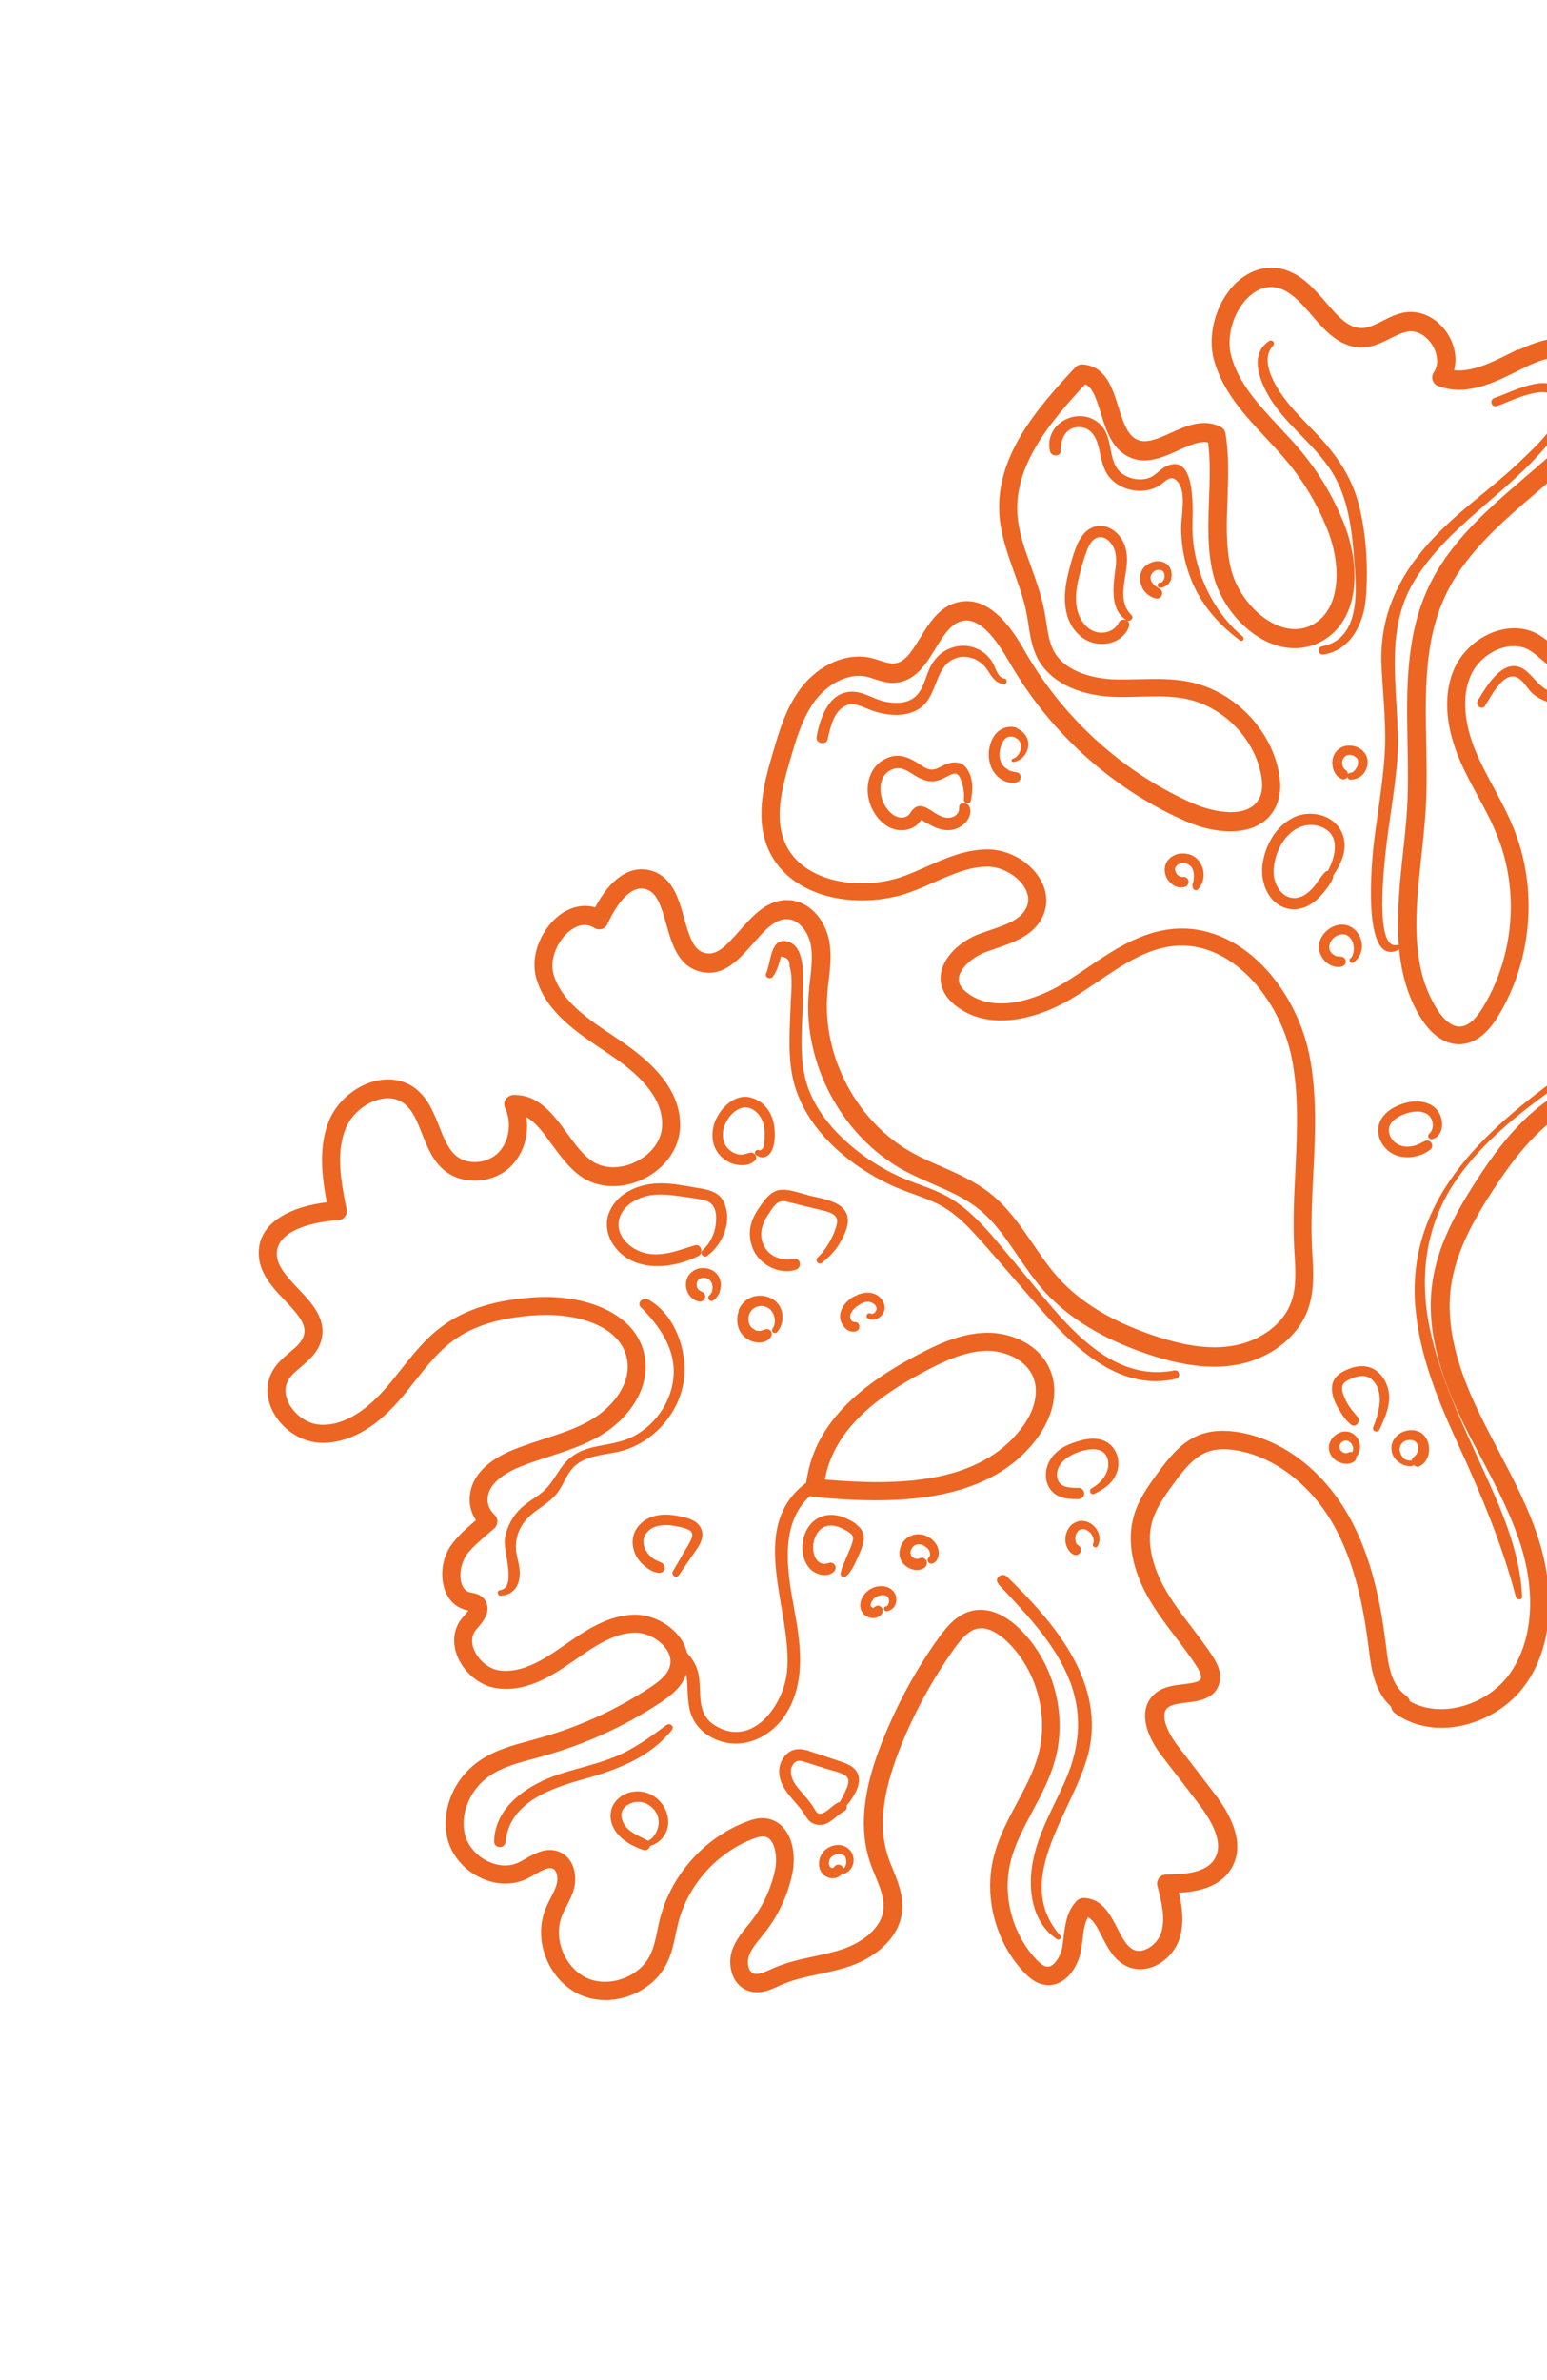 <svg width="262" height="403" viewBox="0 0 262 403" fill="none" xmlns="http://www.w3.org/2000/svg">
<g clip-path="url(#clip0_1_305)">
<path d="M257.095 59.142L256 59.69C252.717 61.333 249.374 63.021 246.267 62.682C246.786 60.703 246.413 58.431 245.139 56.464C243.413 53.813 240.536 52.421 237.841 52.91C236.467 53.151 235.28 53.751 234.125 54.344C232.984 54.917 231.923 55.459 230.894 55.532C228.466 55.715 226.64 53.63 224.561 51.199C222.664 49.007 220.683 46.729 217.867 45.753C214.96 44.743 211.859 45.531 209.371 47.863C205.961 51.12 204.369 56.686 205.638 61.099C207.134 66.359 210.834 70.332 214.444 74.186C215.686 75.525 216.986 76.906 218.122 78.317C220.947 81.719 223.192 85.59 224.872 89.823C227.19 95.731 227.091 103.069 222.417 105.692C220.034 107.029 217.675 106.48 216.108 105.783C212.47 104.158 209.305 100.118 208.395 95.98C207.584 92.284 207.731 88.495 207.887 84.481C208.012 80.849 208.165 77.093 207.539 73.379C207.466 72.897 207.168 72.492 206.716 72.269C203.841 70.791 200.891 72.115 198.306 73.285C196.178 74.249 194.143 75.162 192.57 74.431C190.886 73.653 190.177 71.324 189.391 68.855C188.441 65.784 187.263 61.953 183.351 61.696C182.884 61.664 182.44 61.85 182.126 62.183C175.324 69.429 168.726 77.304 169.238 86.904C169.437 90.441 170.635 93.739 171.761 96.93C172.608 99.267 173.398 101.479 173.843 103.772C173.98 104.414 174.071 105.081 174.174 105.728C174.467 107.657 174.771 109.652 175.756 111.536C177.752 115.265 182.244 117.619 188.139 117.965C189.799 118.063 191.48 118.004 193.096 117.957C195.819 117.889 198.404 117.814 200.895 118.338C206.957 119.576 212.152 124.687 213.493 130.763C213.905 132.601 213.84 134.084 213.259 135.185C211.449 138.671 205.622 137.594 202.102 136.05C190.945 131.152 181.224 122.684 174.732 112.19C174.364 111.592 173.996 110.994 173.641 110.377C172.068 107.629 167.909 100.287 161.895 102.05C158.944 102.912 157.295 105.617 155.828 108.013C154.22 110.658 153.085 112.273 151.318 112.332C150.639 112.357 149.857 112.11 149.057 111.85C148.545 111.673 148.019 111.515 147.5 111.39C143.445 110.459 138.839 112.436 135.744 116.37C133.111 119.755 131.925 123.928 130.85 127.601C129.582 131.978 127.84 137.932 129.914 143.271C131.319 146.854 134.205 149.578 138.233 151.096C138.771 151.32 139.316 151.491 139.874 151.642C144.367 152.902 149.761 152.674 154.304 151C155.582 150.52 156.848 149.975 158.127 149.409C161.236 148.021 164.192 146.731 167.27 146.734C169.544 146.734 172.111 148.116 173.392 150.03C173.941 150.867 174.478 152.185 173.868 153.583C172.964 155.702 170.356 156.568 167.609 157.512C167.079 157.697 166.53 157.869 166.02 158.067C163.822 158.839 160.878 160.743 159.736 163.506C159.124 164.989 159.151 166.506 159.832 167.866C160.224 168.681 160.821 169.407 161.735 170.176C167.496 174.839 176.002 172.506 182.021 168.758C183.31 167.969 184.566 167.1 185.843 166.244C190.124 163.353 194.193 160.605 198.878 160.152C208.586 159.217 216.745 169.21 218.744 178.992C220.009 185.304 219.692 191.657 219.376 198.385C219.173 202.511 218.961 206.775 219.171 211.01L219.24 212.297C219.421 215.187 219.572 217.912 218.703 220.401C217.424 224.079 213.577 227.008 208.927 227.83C205.155 228.505 200.864 227.96 195.482 226.15C188.367 223.759 183.048 220.552 179.258 216.373C177.705 214.647 176.32 212.633 175 210.692C172.864 207.588 170.67 204.357 167.55 201.934C165.01 199.966 162.12 198.679 159.327 197.46C157.728 196.768 156.069 196.037 154.564 195.208C145.164 190.014 139.246 178.934 140.119 168.235C140.168 167.491 140.25 166.74 140.352 166.003C140.603 163.869 140.855 161.65 140.449 159.384C139.975 156.668 138.104 153.514 134.925 152.607C134.531 152.51 134.084 152.406 133.622 152.407C133.346 152.39 133.108 152.401 132.851 152.398C129.612 152.63 127.298 155.254 125.239 157.59C122.871 160.293 121.302 161.87 119.358 161.346C117.505 160.856 116.793 158.784 115.86 155.437C114.939 152.155 113.905 148.451 110.273 147.406C106.805 146.416 103.382 148.684 100.802 153.632C98.845 153.042 96.657 153.505 94.754 154.94C91.952 157.056 89.628 161.546 90.854 165.728C92.543 171.379 97.739 174.848 102.328 177.902L103.328 178.586C109.439 182.654 112.329 186.591 112.133 190.664C112.029 193.129 110.306 195.436 107.64 196.724C104.974 198.011 102.082 197.905 100.103 196.464C98.562 195.352 97.253 193.563 96.003 191.814C93.754 188.748 91.221 185.256 86.921 185.397C86.394 185.411 85.955 185.716 85.64 186.134C85.345 186.566 85.331 187.133 85.556 187.604C86.73 190.136 86.228 193.308 84.373 195.179C82.53 197.03 79.211 197.295 77.313 195.736C75.903 194.599 75.156 192.704 74.371 190.697C73.438 188.359 72.486 185.921 70.332 184.274C68.419 182.821 65.946 182.396 63.387 183.065C60.127 183.917 57.135 186.48 55.797 189.57C53.848 194.143 54.547 199.347 55.35 203.557C49.561 204.235 43.603 206.842 43.823 212.41C43.927 215.622 46.23 218.063 48.292 220.223C50.653 222.704 52.023 224.361 51.426 226.201C51.09 227.239 50.091 228.11 49.025 228.995C48.039 229.847 46.973 230.731 46.259 231.943C44.987 234.012 44.974 236.596 46.229 239.011C47.754 241.957 50.865 244.057 53.98 244.258C58.498 244.555 63.162 242.156 67.449 237.281C68.438 236.172 69.363 234.989 70.287 233.806C72.35 231.213 74.286 228.762 76.801 226.939C80.154 224.479 84.713 223.075 90.709 222.684C97.445 222.222 105.163 224.363 106.197 230.171C106.949 234.287 103.749 238.206 100.275 240.296C97.771 241.809 94.979 242.693 92.047 243.655C90.451 244.177 88.777 244.731 87.167 245.358C82.471 247.215 79.839 249.967 79.559 253.32C79.436 254.763 79.8 256.165 80.609 257.381C80.569 257.44 80.489 257.472 80.449 257.531C79.076 258.695 77.677 259.899 76.53 261.448C74.841 263.664 74.471 266.897 75.389 269.341C76.059 271.096 77.369 272.252 79.098 272.628L79.328 272.671C79.06 273.063 78.625 273.572 78.311 273.905C76.879 275.576 76.534 277.847 77.356 280.138C78.413 283.052 81.1 285.351 84.007 285.814C88.711 286.555 92.973 284.112 96.89 281.375L97.316 281.09C100.534 278.826 103.879 276.505 107.505 276.422C109.43 276.385 111.605 277.499 112.778 279.108C113.309 279.846 113.854 281.026 113.369 282.366C112.864 283.777 111.374 284.861 110.051 285.742C104.248 289.552 97.93 292.432 91.25 294.286L89.755 294.704C86.891 295.481 83.928 296.277 81.362 298.008C76.722 301.086 74.454 306.882 75.921 311.805C76.745 314.472 78.857 316.811 81.597 318.023C84.081 319.147 86.809 319.198 89.063 318.176C89.567 317.945 90.078 317.661 90.57 317.363C91.977 316.569 92.926 316.065 93.654 316.39C94.329 316.708 94.544 317.95 94.3 318.936C94.106 319.725 93.688 320.505 93.262 321.338C92.937 321.98 92.613 322.622 92.347 323.305C90.223 328.681 93.025 335.439 98.334 337.776C103.638 340.08 110.479 337.529 112.99 332.303C113.755 330.723 114.112 329.065 114.442 327.447C114.575 326.789 114.729 326.145 114.882 325.5C116.544 319.117 121.392 313.675 127.584 311.314C128.16 311.103 128.803 310.88 129.342 310.932C129.863 310.971 130.268 311.22 130.612 311.686C131.376 312.756 131.66 314.823 131.248 316.645C130.596 319.743 129.214 322.688 127.304 325.184C127.089 325.498 126.835 325.785 126.581 326.072C125.55 327.326 124.498 328.653 123.943 330.347C123.187 332.798 124.003 336.065 126.647 337.039C128.576 337.754 130.405 336.931 131.87 336.262L132.374 336.031C134.336 335.183 136.438 334.72 138.659 334.251C140.351 333.882 142.109 333.5 143.816 332.94C147.854 331.583 152.35 328.378 152.788 323.491C153.031 320.948 152.097 318.695 151.228 316.516C150.914 315.754 150.601 314.992 150.354 314.218C148.793 309.432 149.405 303.742 152.307 296.305C154.69 290.214 157.848 284.422 161.64 279.092C162.767 277.529 164.025 276.027 165.577 275.736C167.54 275.35 169.55 276.956 170.592 277.957C175.593 282.763 177.691 290.509 175.813 297.206C175.047 299.967 173.683 302.549 172.238 305.248C170.666 308.178 169.059 311.199 168.252 314.565C166.603 321.39 168.682 329.037 173.575 334.086C174.33 334.833 175.354 335.735 176.669 336.001C177.845 336.259 179.015 336.022 180.046 335.315C181.867 334.084 182.825 331.8 183.117 330.07C183.203 329.523 183.256 328.983 183.342 328.437C183.499 326.988 183.668 325.605 184.267 324.604C185.054 324.969 185.673 325.998 186.593 327.809C187.545 329.699 188.645 331.835 190.735 332.862C192.15 333.571 193.83 333.597 195.447 332.917C197.461 332.077 199.106 330.263 199.764 328.207C200.608 325.586 200.208 322.805 199.651 320.464C203.187 320.262 206.684 319.399 208.515 316.387C211.585 311.313 206.935 305.278 205.404 303.308C203.368 300.647 201.358 298.032 199.308 295.39C198.012 293.668 196.279 290.436 197.746 289.134C198.425 288.562 199.713 288.406 200.967 288.256C202.974 288.015 205.733 287.685 206.498 285.01C207.057 283.058 205.874 281.211 205.37 280.434C204.238 278.68 202.974 277.036 201.748 275.42C200.257 273.477 198.733 271.455 197.501 269.343C196.049 266.88 193.822 262.1 195.145 257.559C195.772 255.423 197.101 253.481 198.637 251.362C200.489 248.825 202.203 246.656 204.587 245.781C205.918 245.308 207.613 245.229 209.56 245.582C215.84 246.71 221.879 251.304 225.698 257.923C229.562 264.601 230.952 272.497 231.758 278.639L231.811 279.108C232.135 281.663 232.464 284.338 233.812 286.701C234.256 287.524 234.879 288.296 235.602 288.964C235.602 288.964 235.608 288.997 235.615 289.03C235.675 289.446 235.895 289.798 236.234 290.059C239.147 292.196 242.934 292.973 246.878 292.3C251.548 291.491 255.88 288.779 258.491 285.004C262.706 279.014 263.516 270.174 260.724 261.088C259.053 255.622 256.381 250.566 253.807 245.664C252.745 243.64 251.689 241.649 250.693 239.614C248.033 234.162 244.629 226.012 245.719 217.941C246.521 211.89 249.749 206.29 252.787 201.598C256.376 196.101 260.869 190.041 267.248 187.03C272.871 184.366 281.092 184.719 285.074 189.922C287.155 192.643 287.887 196.285 288.601 199.827L288.83 200.964C289.749 205.426 291.09 209.945 294.659 212.849C296.805 214.634 300.005 215.384 302.814 214.77C305.081 214.276 306.865 212.932 307.759 211.037C310.127 206.145 306.064 201.146 303.377 197.837C301.78 195.88 300.263 192.882 300.522 190.61C300.606 189.688 301.004 188.98 301.643 188.467C302.821 187.544 304.58 187.624 305.508 187.741C308.969 188.236 312.061 190.323 315.328 192.53C319.518 195.369 323.844 198.301 329.125 197.65C332.347 197.233 335.272 195.315 337.098 192.646C338.079 191.214 338.759 189.547 338.979 187.796C339.596 182.772 336.516 177.639 331.833 175.817C331.446 175.667 331.046 175.537 330.645 175.407C329.647 175.099 328.702 174.798 328.143 174.184C327.584 173.571 327.412 172.56 327.229 171.398C327.106 170.651 326.997 169.885 326.756 169.144C325.003 163.42 317.73 161.469 311.984 162.925C309.32 163.579 306.866 164.724 304.493 165.837C302.165 166.924 299.977 167.934 297.643 168.527C293.53 169.573 288.448 168.544 286.797 165.11C291.461 159.052 300.055 157.642 308.364 156.269C309.54 156.065 310.702 155.881 311.845 155.683C323.049 153.697 334.134 147.048 333.612 136.663C333.478 134.209 332.25 131.755 330.448 130.435C329.181 129.51 327.702 129.189 326.26 129.529C325.202 129.813 324.371 130.397 323.613 130.915C323.101 131.285 322.602 131.636 322.119 131.795C321.444 132.024 320.753 131.897 320.054 131.448C318.87 130.695 317.934 129.161 317.8 127.715C317.6 125.821 318.092 123.881 318.613 121.817C318.869 120.811 319.139 119.786 319.31 118.779C319.975 115.199 319.446 110.63 315.919 108.591C313.956 107.421 311.616 107.433 309.547 107.429C307.016 107.425 305.395 107.354 304.533 106.216C304.17 105.737 303.954 105.042 303.727 104.281C303.467 103.441 303.169 102.488 302.58 101.624C301.319 99.723 299.206 98.94 296.787 99.446C293.403 100.185 290.412 103.209 289.844 106.48C289.276 109.664 290.022 112.739 290.729 115.702C291.13 117.388 291.532 118.988 291.676 120.586C291.914 123.14 290.908 126.082 289.255 127.573C288.368 128.407 287.368 128.731 286.309 128.554C283.764 128.109 282.378 124.624 282.502 121.54C282.544 120.301 282.738 119.05 282.952 117.727C283.325 115.332 283.719 112.863 283.25 110.352C282.789 107.703 280.857 105.142 278.492 104.013C276.723 103.148 274.864 103.173 273.278 104.018C271.492 104.986 270.488 106.748 269.579 108.287C268.574 110.049 267.869 111.122 266.792 111.307C265.682 111.499 264.677 110.696 263.112 109.365C262.362 108.737 261.586 108.062 260.716 107.524C258.636 106.273 256.095 106.033 253.541 106.82C250.484 107.754 247.791 110.09 246.424 112.929C243.924 118.307 245.398 124.271 247.086 128.366C248.014 130.586 249.167 132.729 250.288 134.793C251.46 136.95 252.665 139.186 253.572 141.478C257.349 150.806 256.418 161.926 251.142 170.561C249.876 172.663 248.59 173.743 247.304 173.813C245.457 173.904 243.909 171.75 243.341 170.813C238.715 163.44 239.743 154.029 240.728 144.935C241.018 142.281 241.296 139.561 241.468 136.912C241.686 133.229 241.615 129.463 241.549 125.816C241.377 116.938 241.226 108.536 244.736 100.968C248.049 93.812 254.06 88.647 260.443 83.189C263.109 80.893 265.881 78.525 268.404 76.016C273.009 71.474 276.073 64.811 272.433 60.159C268.911 55.673 262.24 56.756 257.166 59.248L257.095 59.142ZM269.913 61.949C272.721 65.543 268.875 71.037 266.146 73.721C263.709 76.146 260.984 78.488 258.345 80.745C251.995 86.197 245.418 91.81 241.846 99.595C238.045 107.8 238.213 116.934 238.379 125.778C238.452 129.373 238.511 133.073 238.321 136.631C238.17 139.208 237.885 141.895 237.602 144.496C237.036 149.698 236.501 154.98 236.905 160.069C236.807 160.002 236.715 159.968 236.583 159.993C232.702 160.91 234.485 146.022 234.702 143.981C235.237 139.16 236.122 134.377 236.571 129.555C237.567 119.056 233.699 107.967 239.502 98.394C245.203 89.012 255.257 83.617 262.106 75.25C264 72.945 266.755 69.297 264.552 66.291C262.076 62.926 256.061 66.416 253.142 67.358C252.143 67.683 252.573 69.072 253.586 68.728C256.095 67.88 263.893 63.679 263.948 69.192C263.978 72.094 259.931 75.693 258.11 77.472C254.258 81.291 249.822 84.45 245.834 88.09C238.426 94.834 233.479 102.484 233.974 112.823C234.238 118.075 234.865 123.172 234.463 128.43C234.086 133.272 233.234 138.049 232.666 142.876C232.4 145.114 230.443 163.917 236.842 160.833C236.902 160.788 236.91 160.735 236.956 160.709C237.359 164.789 238.39 168.751 240.639 172.364C242.493 175.333 244.872 176.904 247.365 176.795C249.753 176.671 251.882 175.074 253.7 172.082C259.494 162.647 260.498 150.454 256.349 140.238C255.365 137.806 254.128 135.491 252.924 133.254C251.848 131.251 250.728 129.187 249.877 127.106C248.694 124.251 247.036 118.765 249.17 114.174C250.152 112.109 252.138 110.384 254.388 109.705C255.585 109.343 257.388 109.107 259.062 110.109C259.717 110.499 260.369 111.061 261.06 111.649C262.749 113.093 264.666 114.751 267.249 114.3C269.851 113.862 271.105 111.694 272.197 109.762C272.945 108.458 273.653 107.214 274.661 106.665C275.391 106.271 276.202 106.307 277.067 106.726C278.534 107.442 279.831 109.165 280.126 110.837C280.483 112.839 280.16 114.952 279.808 117.189C279.6 118.545 279.378 119.921 279.321 121.351C279.133 125.833 281.252 130.77 285.672 131.547C287.704 131.9 289.643 131.297 291.244 129.799C293.605 127.611 294.958 123.782 294.64 120.251C294.452 118.422 294.033 116.637 293.613 114.937C292.942 112.173 292.297 109.542 292.757 106.975C293.136 104.698 295.406 102.852 297.297 102.446C298.447 102.195 299.34 102.489 299.889 103.327C300.219 103.812 300.428 104.474 300.644 105.168C300.916 106.075 301.246 107.107 301.932 108.039C303.793 110.493 306.786 110.495 309.416 110.48C311.261 110.475 312.988 110.476 314.218 111.202C316.365 112.441 316.587 115.733 316.121 118.181C315.957 119.135 315.722 120.069 315.472 121.022C314.897 123.25 314.321 125.565 314.573 128.014C314.833 130.411 316.267 132.775 318.228 134.031C319.725 134.998 321.41 135.228 322.952 134.699C323.853 134.393 324.577 133.881 325.243 133.414C325.815 132.998 326.36 132.622 326.849 132.496C327.405 132.358 327.924 132.482 328.459 132.878C329.491 133.641 330.294 135.286 330.368 136.777C330.782 145.216 320.698 150.907 311.132 152.602C310.009 152.813 308.847 152.997 307.684 153.181C298.86 154.634 288.873 156.272 283.608 163.965C283.34 164.357 283.261 164.851 283.414 165.301C285.239 171.046 292.387 172.969 298.226 171.461C300.838 170.799 303.278 169.674 305.618 168.567C307.979 167.474 310.18 166.444 312.567 165.859C316.958 164.743 322.45 166.139 323.634 170.004C323.811 170.586 323.909 171.201 324.026 171.829C324.265 173.289 324.521 174.933 325.718 176.213C326.816 177.426 328.268 177.872 329.541 178.282C329.889 178.405 330.25 178.508 330.565 178.637C333.917 179.923 336.189 183.754 335.748 187.342C335.288 190.917 332.13 194.059 328.592 194.519C324.479 195.018 320.799 192.528 316.904 189.892C313.493 187.557 309.957 185.195 305.792 184.592C303.337 184.267 301.15 184.729 299.579 185.931C299.087 186.314 298.692 186.764 298.356 187.255C297.779 188.099 297.417 189.09 297.298 190.19C296.952 193.555 298.902 197.31 300.836 199.7C303.744 203.275 306.218 206.726 304.843 209.618C304.201 210.936 302.968 211.475 302.029 211.669C300.159 212.089 297.944 211.581 296.522 210.378C293.697 208.07 292.554 204.146 291.772 200.24L291.529 199.123C290.754 195.25 289.935 191.231 287.425 187.958C282.309 181.258 272.465 181.005 265.821 184.151C258.752 187.498 253.886 193.936 250.08 199.832C246.841 204.819 243.41 210.799 242.549 217.442C241.336 226.323 244.969 235.063 247.783 240.879C248.785 242.948 249.867 244.984 250.949 247.021C253.466 251.798 256.066 256.748 257.649 261.923C260.149 270.089 259.492 277.822 255.852 283.14L255.825 283.18C253.703 286.28 250.122 288.527 246.245 289.187C243.51 289.649 240.905 289.25 238.784 288.058C238.697 287.681 238.483 287.362 238.183 287.128C237.438 286.618 236.808 285.898 236.376 285.142C235.311 283.289 235.011 280.952 234.743 278.694L234.69 278.225C233.868 271.813 232.384 263.507 228.242 256.35C223.901 248.855 217.248 243.812 209.961 242.514C207.435 242.082 205.299 242.176 203.405 242.839C200.187 244.008 198.084 246.661 195.998 249.498C194.268 251.858 192.79 254.017 192.032 256.639C190.799 260.838 191.744 265.894 194.694 270.88C196.023 273.144 197.611 275.24 199.148 277.242C200.328 278.799 201.554 280.416 202.633 282.077C203.041 282.701 203.55 283.598 203.392 284.123C203.213 284.721 202.479 284.91 200.472 285.151C198.848 285.336 197.007 285.545 195.621 286.729C193.036 288.908 193.446 292.935 196.708 297.213C198.758 299.855 200.787 302.483 202.804 305.131C206.099 309.403 207.041 312.526 205.708 314.726C204.301 317.077 200.778 317.345 197.502 317.38C197.021 317.367 196.569 317.606 196.281 317.985C196.013 318.378 195.881 318.864 196.02 319.334C196.794 322.284 197.387 324.908 196.659 327.234C196.281 328.417 195.245 329.552 194.073 330.046C193.536 330.284 192.716 330.472 191.943 330.087C190.757 329.506 189.967 327.927 189.182 326.382C188.03 324.153 186.622 321.374 183.471 321.35C183.062 321.358 182.665 321.519 182.378 321.812C180.655 323.572 180.381 325.949 180.124 328.05C180.065 328.557 180.006 329.064 179.94 329.538C179.713 330.88 178.998 332.178 178.193 332.722C177.754 333.027 177.405 332.99 177.175 332.948C176.643 332.842 176.082 332.315 175.646 331.901C171.495 327.619 169.725 321.077 171.136 315.271C171.846 312.299 173.318 309.56 174.85 306.69C176.308 303.971 177.814 301.14 178.67 298.037C180.844 290.275 178.413 281.293 172.617 275.712C170.091 273.263 167.343 272.189 164.851 272.674C162.248 273.198 160.516 275.182 159.006 277.261C155.028 282.78 151.795 288.808 149.302 295.142C147.3 300.256 144.923 307.936 147.297 315.151C147.576 316.005 147.902 316.833 148.261 317.655C149.047 319.576 149.795 321.385 149.621 323.196C149.334 326.602 145.745 328.987 142.753 329.993C141.21 330.523 139.631 330.854 137.939 331.223C135.652 331.704 133.319 332.211 131.059 333.2L130.522 333.438C129.448 333.913 128.361 334.408 127.626 334.136C126.727 333.809 126.469 332.335 126.799 331.264C127.182 330.115 127.999 329.089 128.89 327.998C129.138 327.678 129.405 327.371 129.653 327.051C131.858 324.209 133.43 320.818 134.173 317.292C134.627 315.24 134.595 312.049 133.027 309.881C132.172 308.69 130.981 307.991 129.553 307.849C128.387 307.743 127.308 308.099 126.414 308.438C119.327 311.138 113.725 317.39 111.813 324.726C111.633 325.41 111.486 326.087 111.346 326.798C111.03 328.311 110.729 329.718 110.14 330.958C108.359 334.695 103.273 336.574 99.497 334.941C95.715 333.275 93.636 328.279 95.154 324.419C95.372 323.848 95.663 323.298 95.953 322.747C96.426 321.803 96.946 320.833 97.231 319.703C97.786 317.461 97.156 314.638 94.875 313.596C92.673 312.607 90.635 313.777 88.995 314.701C88.564 314.953 88.132 315.205 87.721 315.385C86.256 316.053 84.517 315.987 82.819 315.228C80.879 314.362 79.397 312.742 78.833 310.916C77.751 307.323 79.54 302.899 83.01 300.606C85.184 299.154 87.756 298.465 90.508 297.726L92.036 297.302C99.007 295.359 105.643 292.351 111.718 288.353C113.606 287.109 115.424 285.673 116.215 283.507C116.549 285.291 116.34 287.194 116.75 289.203C117.183 291.431 118.644 293.208 120.648 294.234C125.416 296.69 130.72 294.239 133.306 289.872C136.531 284.443 135.558 278.042 134.459 272.161C133.299 265.863 132.014 257.982 137.202 253.262C137.378 253.383 137.575 253.431 137.799 253.44C150.88 254.727 166.995 254.777 175.412 243.824C175.614 243.53 175.821 243.269 176.023 242.974C178.467 239.403 179.196 235.435 177.964 232.229C176.23 227.613 171.233 225.576 167.04 225.646C162.695 225.727 158.709 227.639 155.319 229.439C149.094 232.729 140.491 238.108 137.513 246.876C137.089 248.084 136.782 249.459 136.517 251.065C126.216 258.798 134.422 272.971 133.271 283.192C132.633 288.835 127.348 296.053 121.057 292.122C118.291 290.402 118.676 287.525 118.474 284.707C118.341 282.714 117.629 281.189 116.373 279.869C116.16 279.002 115.815 278.161 115.238 277.363C113.483 274.923 110.346 273.323 107.399 273.381C102.836 273.486 98.933 276.203 95.501 278.609L95.076 278.894C91.691 281.275 88.065 283.376 84.454 282.806C82.671 282.508 80.878 280.964 80.209 279.123C79.891 278.242 79.695 277.014 80.692 275.851C81.582 274.846 82.665 273.6 82.565 272.148C82.521 271.455 82.205 270.864 81.716 270.443C81.097 269.876 80.393 269.768 79.913 269.671L79.683 269.628C79.006 269.482 78.511 269.028 78.231 268.26C77.682 266.789 78.072 264.664 78.979 263.297C79.891 262.048 81.117 261.014 82.396 259.901C82.836 259.511 83.296 259.134 83.736 258.743C84.042 258.463 84.219 258.037 84.244 257.621C84.25 257.193 84.07 256.782 83.777 256.495C83.172 255.908 82.459 254.93 82.588 253.606C82.82 250.826 86.218 249.059 88.258 248.266C89.768 247.657 91.396 247.128 92.945 246.632C95.91 245.665 99.007 244.672 101.804 242.984C106.22 240.358 110.2 235.216 109.196 229.658C107.816 222 98.519 219.096 90.484 219.648C83.88 220.085 78.792 221.674 74.959 224.498C72.112 226.555 69.942 229.305 67.852 231.938C66.968 233.062 66.07 234.205 65.108 235.275C62.567 238.147 58.629 241.503 54.164 241.214C52.122 241.085 49.965 239.609 48.929 237.632C48.498 236.789 47.919 235.154 48.861 233.609C49.326 232.803 50.139 232.12 50.998 231.411C52.264 230.318 53.71 229.089 54.32 227.23C55.521 223.499 52.854 220.665 50.493 218.185C48.678 216.251 46.935 214.424 46.881 212.399C46.736 208.237 53.339 206.791 57.27 206.6C57.712 206.585 58.13 206.352 58.404 205.993C58.699 205.647 58.784 205.186 58.697 204.724C57.636 199.502 56.91 194.885 58.622 190.869C59.592 188.652 61.804 186.765 64.152 186.153C65.309 185.85 66.978 185.725 68.434 186.836C69.91 187.961 70.663 189.889 71.475 191.943C72.362 194.221 73.301 196.593 75.35 198.226C78.469 200.735 83.602 200.386 86.525 197.459C88.661 195.348 89.611 192.194 89.142 189.136C90.72 189.985 92.028 191.774 93.46 193.762C94.86 195.671 96.311 197.673 98.251 199.087C101.157 201.191 105.268 201.411 108.935 199.627C112.636 197.837 115.005 194.502 115.175 190.93C115.393 185.69 112.079 180.858 104.993 176.153L103.993 175.469C99.64 172.576 95.13 169.576 93.763 165.01C92.961 162.271 94.57 159.078 96.56 157.559C97.565 156.805 99.076 156.111 100.665 157.112C101.038 157.367 101.505 157.399 101.929 157.285C102.365 157.152 102.719 156.846 102.882 156.439C103.607 154.832 106.224 149.62 109.37 150.534C111.196 151.063 111.94 153.215 112.835 156.45C113.762 159.764 114.822 163.515 118.508 164.481C122.436 165.556 125.111 162.488 127.511 159.78C129.33 157.711 131.036 155.766 132.975 155.624C133.094 155.618 133.213 155.613 133.437 155.622C133.641 155.618 133.838 155.667 134.055 155.729C135.592 156.175 136.992 157.998 137.329 160.073C137.655 161.909 137.427 163.799 137.204 165.808C137.115 166.611 137.019 167.382 136.963 168.179C135.983 180.043 142.557 192.351 152.985 198.104C154.621 198.994 156.352 199.746 158.011 200.477C160.764 201.67 163.373 202.822 165.579 204.562C168.32 206.697 170.294 209.575 172.371 212.639C173.757 214.654 175.193 216.761 176.877 218.633C181.051 223.218 186.761 226.694 194.407 229.276C200.301 231.264 205.073 231.821 209.38 231.08C215.108 230.072 219.881 226.336 221.535 221.647C222.622 218.587 222.438 215.407 222.259 212.345L222.195 211.092C222.016 207.021 222.207 202.83 222.423 198.771C222.757 192.141 223.087 185.307 221.748 178.599C219.439 167.25 210.12 156.176 198.565 157.287C193.074 157.823 188.487 160.908 184.086 163.889C182.843 164.739 181.613 165.568 180.371 166.332C175.236 169.503 168.156 171.603 163.667 167.983C163.139 167.535 162.794 167.155 162.595 166.731C162.313 166.134 162.307 165.554 162.573 164.871C163.158 163.427 165.009 161.899 167.042 161.158C167.539 160.979 168.055 160.814 168.565 160.616C171.67 159.57 175.205 158.359 176.678 154.987C177.568 152.887 177.326 150.59 175.942 148.49C174.099 145.673 170.603 143.799 167.254 143.812C163.51 143.815 160.13 145.305 156.862 146.757C155.662 147.29 154.43 147.83 153.231 148.277C149.284 149.754 144.602 149.95 140.687 148.856C140.253 148.732 139.82 148.609 139.374 148.419C137.111 147.561 134.134 145.812 132.8 142.335C131.243 138.301 132.322 133.738 133.83 128.632C134.815 125.214 135.925 121.363 138.183 118.442C140.1 115.979 143.528 113.83 146.814 114.58C147.241 114.671 147.681 114.828 148.101 114.971C149.066 115.286 150.175 115.642 151.382 115.603C154.95 115.48 156.8 112.482 158.436 109.797C159.721 107.709 160.939 105.718 162.739 105.192C165.233 104.45 167.835 106.663 170.937 112.099C171.317 112.763 171.711 113.407 172.099 114.019C178.888 125.004 189.085 133.913 200.832 139.042C206.312 141.466 213.386 141.813 215.981 136.759C216.9 134.996 217.053 132.796 216.472 130.237C214.882 123.011 208.704 116.939 201.485 115.457C198.639 114.863 195.764 114.941 192.988 115.001C191.439 115.036 189.823 115.083 188.288 115.012C186.023 114.874 180.568 114.137 178.468 110.222C177.728 108.822 177.472 107.178 177.211 105.414C177.114 104.714 176.998 104 176.855 103.326C176.366 100.802 175.5 98.365 174.653 96.028C173.525 92.922 172.462 89.975 172.296 86.894C171.871 78.765 177.623 71.665 183.777 65.07C184.938 65.519 185.557 67.096 186.425 69.908C187.305 72.787 188.325 76.05 191.261 77.396C194.124 78.722 197.008 77.41 199.561 76.247C201.483 75.373 203.187 74.608 204.594 74.908C205.003 78.012 204.89 81.162 204.763 84.504C204.606 88.518 204.448 92.703 205.346 96.775C206.455 101.885 210.263 106.71 214.799 108.748C217.932 110.143 221.149 110.068 223.891 108.544C230.376 104.914 230.399 95.795 227.698 88.847C225.91 84.309 223.477 80.166 220.452 76.511C219.238 75.046 217.911 73.619 216.63 72.253C213.144 68.513 209.847 64.96 208.553 60.415C207.593 57.106 208.848 52.749 211.449 50.294C212.597 49.206 214.47 48.068 216.806 48.86C218.834 49.556 220.465 51.421 222.167 53.393C224.46 56.057 227.092 59.069 231.077 58.799C232.746 58.673 234.132 57.951 235.479 57.287C236.48 56.791 237.416 56.308 238.36 56.147C240.177 55.806 241.756 57.117 242.532 58.339C243.307 59.561 243.862 61.526 242.828 63.037C242.56 63.43 242.481 63.923 242.633 64.374C242.786 64.824 243.111 65.19 243.551 65.347C248.339 67.183 253.135 64.76 257.387 62.627L258.482 62.079C262.302 60.199 267.583 59.087 269.944 62.114L269.913 61.949ZM140.408 247.82C143.036 240.109 150.969 235.164 156.728 232.133C159.794 230.513 163.401 228.775 167.047 228.706C170.067 228.668 173.839 230.097 175.037 233.309C175.975 235.767 175.223 238.969 172.918 241.916C165.781 251.209 152.297 251.605 139.695 250.502C139.899 249.489 140.114 248.628 140.394 247.84L140.408 247.82Z" fill="#EC6523"/>
<path d="M239.712 221.293C240.373 229.497 243.572 237.19 246.972 244.588C250.846 253.06 254.36 261.344 256.731 270.372C256.869 270.927 257.818 270.971 257.78 270.312C257.463 262.573 254.102 255.202 250.92 248.241C247.495 240.71 243.925 233.224 242.182 225.087C240.271 216.143 241.425 207.222 246.755 199.602C252.084 191.983 259.912 186.476 267.472 181.276C268.077 180.855 267.344 179.949 266.725 180.39C252.619 190.36 238.153 202.245 239.692 221.279L239.712 221.293Z" fill="#EC6523"/>
<path d="M251.509 119.463C252.45 118.09 254.48 113.86 256.725 114.619C257.946 115.022 258.689 116.712 259.661 117.521C260.529 118.23 261.571 118.684 262.614 119.052C264.498 119.708 266.604 120.457 268.206 118.874C269.161 117.942 269.952 116.87 270.912 115.971C271.819 115.151 273.275 113.612 274.555 113.508C277.016 113.319 275.605 119.125 275.467 120.673C275.261 122.866 275.525 124.92 276.383 126.948C277.682 130.056 280.243 134.978 284.203 134.576C284.758 134.523 284.717 133.573 284.156 133.593C281.432 133.746 279.674 129.459 278.678 127.423C277.425 124.837 277.191 122.487 277.569 119.662C277.852 117.608 278.478 115.011 277.514 113.055C276.653 111.284 274.671 111.109 273.04 111.895C271.972 112.403 271.052 113.243 270.172 114.024C269.119 114.974 268.258 116.316 267.173 117.187C266.18 118.006 265.633 118.006 264.444 117.683C263.833 117.524 263.236 117.345 262.645 117.114C260.816 116.381 260.114 115.093 258.771 113.858C255.071 110.432 251.91 115.934 250.274 118.618C249.763 119.45 250.985 120.314 251.549 119.49L251.509 119.463Z" fill="#EC6523"/>
<path d="M214.928 57.746C211.013 60.312 213.948 65.951 215.976 68.751C218.833 72.694 222.875 75.662 225.513 79.801C228.395 84.338 228.966 89.772 229.361 94.999C229.754 99.936 230.46 108.199 223.886 109.435C222.994 109.602 223.248 110.957 224.146 110.822C228.809 110.066 230.982 105.502 231.326 101.213C231.727 96.128 231.415 90.526 230.166 85.579C228.91 80.599 226.197 76.783 222.657 73.121C220.894 71.281 219.058 69.505 217.528 67.45C215.927 65.288 213.285 61.031 215.59 58.545C216.045 58.05 215.48 57.403 214.928 57.746Z" fill="#EC6523"/>
<path d="M201.943 89.634C201.919 87.313 202.847 76.451 197.517 78.94C196.462 79.429 195.784 80.463 194.651 80.898C193.181 81.448 191.412 81.13 190.137 80.258C187.576 78.448 188.586 74.701 186.783 72.373C183.611 68.3 176.719 71.22 177.821 76.382C178.039 77.367 179.68 77.367 179.648 76.278C179.607 74.32 180.503 72.253 182.822 72.313C184.99 72.385 185.783 74.339 186.175 76.163C186.61 78.219 186.955 80.155 188.651 81.547C190.008 82.677 191.853 83.219 193.622 83.075C194.532 83.007 195.392 82.76 196.195 82.301C197.311 81.681 198.3 80.024 199.552 81.687C200.958 83.543 200.008 87.33 200.04 89.513C200.075 91.9 200.421 94.298 201.17 96.569C202.8 101.632 205.806 105.274 210.004 108.435C210.422 108.75 210.865 108.102 210.461 107.768C205.314 103.554 202.018 96.255 201.962 89.648L201.943 89.634Z" fill="#EC6523"/>
<path d="M155.99 119.765C158.918 117.591 158.277 112.427 162.147 111.358C164.164 110.807 166.162 111.8 167.261 113.475C167.96 114.558 168.598 115.686 170.007 115.815C170.613 115.855 170.683 114.952 170.071 114.879C168.933 114.734 168.599 112.95 168.089 112.139C167.624 111.389 166.986 110.722 166.248 110.245C164.796 109.338 163.059 109.1 161.424 109.595C159.724 110.103 158.404 111.274 157.6 112.828C156.708 114.551 156.442 116.876 154.824 118.103C153.466 119.162 151.562 119.127 149.964 118.811C148.189 118.461 146.569 117.295 144.778 117.135C140.472 116.782 138.897 121.438 138.294 124.801C138.116 125.86 139.898 126.244 140.162 125.185C140.614 123.305 141.025 121.021 142.662 119.807C144.418 118.503 146.096 119.795 147.842 120.356C150.468 121.231 153.681 121.499 156.023 119.759L155.99 119.765Z" fill="#EC6523"/>
<path d="M172.194 214.161C168.731 210.177 165.389 205.47 160.763 202.765C158.401 201.379 155.734 200.649 153.23 199.598C150.522 198.465 147.989 196.991 145.639 195.21C141.252 191.862 137.301 187.371 136.211 181.813C135.338 177.325 135.989 172.757 135.994 168.207C136.01 165.827 136.494 160.452 133.592 159.475C130.396 158.383 130.594 163.1 129.748 164.798C129.411 165.46 130.472 165.927 130.882 165.372C131.371 164.698 131.603 164.107 131.883 163.319C132.001 162.853 132.138 162.399 132.276 161.946C133.329 162.09 133.803 162.616 133.706 163.558C134.347 165.524 133.95 168.249 133.898 170.26C133.777 174.096 133.445 177.989 134.116 181.762C135.653 190.537 143.379 197.208 151.139 200.76C153.944 202.046 157.019 202.767 159.683 204.302C162.254 205.802 164.289 208.002 166.259 210.214C169.898 214.319 173.431 218.494 177.09 222.612C182.654 228.869 190.057 235.549 199.12 233.453C200.039 233.246 199.793 231.838 198.855 232.032C186.889 234.332 178.912 221.928 172.181 214.18L172.194 214.161Z" fill="#EC6523"/>
<path d="M108.549 221.35C112.624 225.406 115.516 230.267 113.378 236.209C112.258 239.275 109.912 241.905 106.98 243.328C104.566 244.5 101.903 244.522 99.401 245.317C97.449 245.94 96.072 246.986 94.916 248.673C93.99 250.027 93.254 251.397 92.008 252.503C90.834 253.545 89.408 254.24 88.274 255.308C86.807 256.696 85.815 258.524 85.506 260.531C85.19 262.591 87.59 268.844 84.671 269.239C84.057 269.337 84.257 270.223 84.844 270.164C87.041 270.025 88.064 268.362 88.025 266.231C88.003 264.833 87.433 263.521 87.378 262.129C87.3 259.886 88.241 257.965 89.901 256.508C91.313 255.284 92.985 254.44 94.216 252.978C95.28 251.717 95.743 250.074 96.773 248.82C98.977 246.063 103.019 246.467 106.071 245.414C111.069 243.706 115.009 239.083 115.794 233.857C116.548 228.927 114.355 222.499 109.753 220.012C108.934 219.567 107.768 220.556 108.549 221.35Z" fill="#EC6523"/>
<path d="M112.904 292.047C110.123 294.091 107.435 296.084 104.229 297.405C101.167 298.681 97.87 299.335 94.732 300.387C89.642 302.061 83.829 305.719 83.687 311.731C83.645 312.97 85.482 313.104 85.61 311.865C86.282 305.121 93.298 302.777 98.855 301.219C104.398 299.682 110.106 297.566 113.81 292.868C114.266 292.287 113.43 291.657 112.904 292.047Z" fill="#EC6523"/>
<path d="M169.054 268.174C173.418 272.86 178.033 277.517 180.693 283.429C183.392 289.455 183.074 295.346 180.481 301.323C178.281 306.387 175.302 311.12 174.691 316.724C174.22 321.071 175.183 325.764 179.013 328.327C179.386 328.582 179.873 328.08 179.568 327.727C170.958 317.887 182.565 305.89 184.537 295.943C186.833 284.26 178.262 274.447 170.533 266.938C169.693 266.104 168.249 267.248 169.101 268.148L169.054 268.174Z" fill="#EC6523"/>
<path d="M229.946 239.938C229.492 239.339 228.945 238.792 228.538 238.168C228.111 237.53 227.757 236.827 227.503 236.105C227.324 235.608 227.188 234.967 227.418 234.462C227.716 233.859 228.484 233.578 229.054 233.334C230.18 232.866 231.401 232.722 232.366 233.584C233.272 234.405 233.658 235.649 233.676 236.843C233.689 238.465 233.147 240.14 232.574 241.65C232.308 242.333 233.365 242.682 233.651 242.012C234.397 240.333 235.215 238.674 235.259 236.802C235.312 235.168 234.668 233.459 233.436 232.357C232.08 231.141 230.341 231.074 228.692 231.675C227.812 231.994 226.917 232.419 226.295 233.117C225.659 233.835 225.49 234.756 225.616 235.707C225.749 236.691 226.204 237.666 226.688 238.515C227.243 239.471 227.935 240.521 228.816 241.211C229.613 241.814 230.497 240.69 229.966 239.952L229.946 239.938Z" fill="#EC6523"/>
<path d="M239.421 248.008C239.661 248.288 240.048 248.437 240.407 248.25C242.801 247.065 242.498 242.881 239.83 242.237C238.522 241.918 237.139 242.383 236.289 243.415C235.519 244.329 235.436 245.713 236.082 246.703C236.729 247.693 237.947 248.353 239.122 248.235C239.254 248.21 239.34 248.126 239.408 248.028L239.421 248.008ZM237.637 246.787C237.637 246.787 237.507 246.641 237.455 246.548C237.455 246.548 237.455 246.548 237.436 246.534C237.436 246.534 237.436 246.534 237.416 246.521C237.377 246.494 237.365 246.428 237.339 246.381C237.255 246.209 237.185 246.017 237.115 245.825C237.16 245.97 237.097 245.726 237.071 245.679C237.059 245.613 237.052 245.58 237.04 245.514C237.04 245.514 237.047 245.461 237.041 245.428C237.042 245.343 237.043 245.257 237.058 245.152C237.085 245.112 237.059 245.066 237.086 245.027C237.133 244.915 237.148 244.81 237.195 244.698C237.236 244.639 237.276 244.581 237.316 244.522C237.343 244.482 237.383 244.424 237.41 244.384C237.497 244.3 237.57 244.235 237.657 244.15C237.684 244.111 237.717 244.104 237.763 244.079C237.856 244.027 237.982 243.969 238.075 243.917C238.122 243.891 238.188 243.879 238.234 243.853C238.042 243.924 238.234 243.853 238.254 243.867C238.353 243.848 238.452 243.829 238.551 243.811C238.584 243.805 238.65 243.792 238.703 243.799C238.841 243.808 238.98 243.816 239.118 243.824C239.157 243.851 239.223 243.838 239.243 243.852C239.243 243.852 239.459 243.914 239.499 243.941C239.499 243.941 239.499 243.941 239.518 243.954C239.558 243.981 239.616 244.021 239.656 244.048C239.695 244.075 239.714 244.088 239.754 244.115C239.754 244.115 239.754 244.115 239.773 244.128C239.838 244.202 239.903 244.275 239.949 244.335C240.007 244.375 239.994 244.395 239.974 244.381C239.994 244.395 240.02 244.441 240.006 244.461C240.038 244.54 240.07 244.62 240.122 244.713C240.134 244.779 240.16 244.825 240.153 244.878C240.145 244.931 240.171 244.977 240.183 245.043C240.183 245.043 240.196 245.109 240.182 245.129C240.175 245.181 240.185 245.419 240.172 245.439C240.165 245.491 240.157 245.544 240.15 245.597C240.123 245.636 240.081 245.866 240.054 245.905C240.027 245.945 239.987 246.004 239.98 246.056C239.98 246.056 239.966 246.076 239.953 246.095C239.886 246.194 239.832 246.272 239.765 246.37C239.738 246.409 239.711 246.449 239.664 246.475C239.578 246.559 239.478 246.664 239.371 246.735C239.178 246.891 239.103 247.127 239.074 247.338C239.015 247.298 238.942 247.277 238.857 247.276C238.52 247.305 238.126 247.208 237.871 247.034C237.695 246.913 237.656 246.886 237.519 246.707L237.637 246.787Z" fill="#EC6523"/>
<path d="M240.027 244.389C240.027 244.389 240.053 244.435 240.072 244.448C240.053 244.435 240.033 244.422 240.046 244.402L240.027 244.389Z" fill="#EC6523"/>
<path d="M229.584 247.154C229.705 246.978 229.734 246.767 229.697 246.569C229.724 246.53 229.79 246.517 229.837 246.491C230.426 245.714 230.494 244.521 230.011 243.671C229.714 243.18 229.316 242.793 228.792 242.549C228.346 242.359 227.806 242.307 227.33 242.413C226.365 242.646 225.512 243.388 225.177 244.34C224.814 245.417 225.262 246.53 226.156 247.2C226.613 247.542 227.164 247.746 227.724 247.812C228.369 247.879 229.214 247.737 229.604 247.168L229.584 247.154ZM228.043 246.042L228.109 246.029C228.109 246.029 228.076 246.036 228.043 246.042ZM226.811 244.939C226.811 244.939 226.818 244.887 226.812 244.854C226.852 244.795 226.853 244.709 226.874 244.637C226.887 244.617 226.901 244.598 226.914 244.578C226.955 244.519 226.995 244.46 227.035 244.401C227.062 244.362 227.075 244.342 227.102 244.303C227.143 244.244 227.203 244.199 227.249 244.173C227.289 244.114 227.355 244.102 227.415 244.056C227.429 244.037 227.475 244.011 227.508 244.005C227.568 243.959 227.634 243.947 227.7 243.934C227.733 243.928 227.78 243.902 227.832 243.909C227.852 243.923 227.898 243.897 227.931 243.891C228.017 243.892 228.07 243.899 228.155 243.9C228.175 243.913 228.195 243.927 228.228 243.921C228.267 243.948 228.286 243.961 228.339 243.968C228.339 243.968 228.339 243.968 228.378 243.995C228.437 244.035 228.496 244.075 228.574 244.129C228.574 244.129 228.614 244.156 228.633 244.169L228.672 244.196C228.751 244.25 228.802 244.343 228.854 244.436L228.893 244.463C228.932 244.489 228.964 244.569 228.964 244.569C229.016 244.662 229.048 244.741 229.086 244.854L229.106 244.867C229.131 244.914 229.124 244.966 229.15 245.013C229.156 245.046 229.168 245.112 229.161 245.165C229.154 245.217 229.172 245.316 229.167 245.198C229.153 245.303 229.171 245.402 229.157 245.507C229.157 245.507 229.13 245.547 229.15 245.56C229.176 245.521 229.19 245.501 229.15 245.56C229.123 245.599 229.115 245.652 229.108 245.705C229.108 245.705 229.081 245.744 229.068 245.764C229.095 245.724 229.108 245.705 229.068 245.764C229.041 245.803 229.014 245.842 228.987 245.881C228.882 245.867 228.79 245.833 228.705 245.832C228.572 245.857 228.44 245.882 228.301 245.959C228.287 245.979 228.254 245.985 228.221 245.991C228.155 246.003 228.076 246.036 228.01 246.048L227.99 246.035C227.904 246.034 227.832 246.013 227.766 246.025L227.727 245.998C227.655 245.978 227.563 245.944 227.491 245.923C227.491 245.923 227.451 245.896 227.432 245.883C227.373 245.843 227.314 245.802 227.255 245.762C227.236 245.749 227.196 245.722 227.177 245.709C227.118 245.668 227.079 245.641 227.047 245.562C227.027 245.549 226.988 245.522 226.982 245.489C226.937 245.429 226.924 245.363 226.898 245.316C226.898 245.316 226.873 245.27 226.886 245.25C226.88 245.217 226.874 245.184 226.881 245.131C226.881 245.131 226.875 245.098 226.869 245.065C226.837 244.986 226.893 245.197 226.874 245.184C226.834 245.157 226.883 244.96 226.89 244.907L226.811 244.939Z" fill="#EC6523"/>
<path d="M183.064 243.874C182.006 244.159 180.947 244.529 179.991 245.085C178.164 246.197 176.935 248.036 177.157 250.234C177.262 251.343 177.829 252.365 178.751 252.996C179.868 253.761 181.265 253.823 182.596 253.812C183.11 253.818 183.576 253.474 183.609 252.921C183.655 252.433 183.247 251.895 182.719 251.908C181.387 251.919 179.515 251.963 179.094 250.349C178.735 248.98 179.509 247.723 180.574 246.925C182.431 245.515 187.393 243.984 187.697 247.621C187.852 249.456 186.407 251.147 184.887 251.98C184.316 252.309 184.726 253.224 185.336 252.921C186.371 252.419 187.327 251.863 188.122 250.995C188.844 250.193 189.305 249.183 189.398 248.122C189.568 246.107 188.334 244.167 186.316 243.708C185.245 243.465 184.122 243.59 183.064 243.874Z" fill="#EC6523"/>
<path d="M181.7 257.982C180.962 258.514 180.535 259.433 180.444 260.322C180.332 261.369 180.779 262.567 181.688 263.132C182.06 263.387 182.648 263.328 182.91 262.902C183.192 262.49 183.08 261.981 182.682 261.68C182.623 261.64 182.544 261.586 182.485 261.546C182.74 261.72 182.505 261.559 182.446 261.519C182.407 261.492 182.375 261.412 182.336 261.386C182.316 261.372 182.291 261.326 182.284 261.293C182.239 261.233 182.227 261.167 182.214 261.101C182.214 261.101 182.202 261.035 182.182 261.021C182.138 260.876 182.127 260.724 182.115 260.572C182.115 260.572 182.123 260.519 182.117 260.486C182.118 260.401 182.119 260.315 182.12 260.229C182.133 260.21 182.121 260.143 182.134 260.124L182.142 260.071C182.168 260.032 182.176 259.979 182.183 259.927C182.223 259.868 182.224 259.782 182.245 259.71C182.258 259.69 182.285 259.651 182.299 259.631C182.379 259.513 182.46 259.396 182.54 259.278C182.554 259.258 182.581 259.219 182.594 259.199C182.634 259.141 182.714 259.109 182.76 259.083C182.774 259.063 182.807 259.057 182.853 259.031C182.933 258.999 183.012 258.967 183.092 258.935C183.125 258.929 183.158 258.923 183.191 258.916C183.224 258.91 183.257 258.904 183.29 258.898C183.29 258.898 183.29 258.898 183.323 258.891C183.323 258.891 183.323 258.891 183.356 258.885C183.376 258.899 183.442 258.886 183.461 258.9C183.514 258.907 183.744 258.949 183.58 258.894C183.725 258.936 183.856 258.997 184 259.038C184.02 259.051 184.059 259.078 184.079 259.092C184.157 259.145 184.216 259.185 184.294 259.239C184.353 259.279 184.412 259.32 184.471 259.36C184.51 259.387 184.53 259.4 184.569 259.427C184.693 259.54 184.783 259.66 184.88 259.813C184.926 259.873 184.822 259.687 184.88 259.813C184.919 259.84 184.912 259.893 184.951 259.919C184.983 259.999 185.015 260.078 185.067 260.171C185.093 260.218 185.099 260.251 185.125 260.297C185.093 260.218 185.125 260.297 185.131 260.33C185.157 260.377 185.2 260.608 185.169 260.443C185.175 260.476 185.201 260.522 185.194 260.575C185.226 260.654 185.224 260.74 185.223 260.826C185.216 260.879 185.209 260.931 185.221 260.997C185.208 261.017 185.214 261.05 185.22 261.083C185.193 261.122 185.193 261.122 185.22 261.083C185.207 261.103 185.193 261.122 185.199 261.155C185.165 261.247 185.145 261.32 185.111 261.411C184.92 261.858 185.641 262.235 185.883 261.796C186.295 261.069 186.319 260.192 185.986 259.417C185.64 258.661 185.022 258.008 184.248 257.709C183.376 257.343 182.425 257.47 181.673 258.022L181.7 257.982Z" fill="#EC6523"/>
<path d="M136.724 202.306C135.364 201.98 133.849 201.375 132.424 201.438C130.947 201.493 130.005 202.491 129.173 203.622C128.302 204.812 127.442 206.068 127.134 207.528C126.847 208.83 126.995 210.171 127.5 211.41C128.639 214.12 131.886 215.852 134.751 214.989C135.883 214.64 135.634 212.942 134.406 213.139C132.536 213.473 130.546 212.889 129.526 211.183C128.403 209.29 128.969 207.286 130.137 205.579C130.634 204.852 131.309 203.614 132.228 203.407C132.657 203.326 133.118 203.411 133.532 203.521C134.176 203.674 134.82 203.827 135.45 203.999C136.686 204.297 137.921 204.595 139.157 204.893C139.965 205.1 141.082 205.317 141.6 206.075C141.911 206.547 141.751 207.158 141.62 207.645C141.434 208.295 141.189 208.906 140.891 209.509C140.296 210.715 139.489 211.978 138.482 212.903C137.929 213.417 138.636 214.276 139.229 213.789C140.461 212.788 141.529 211.732 142.311 210.336C142.965 209.17 143.702 207.715 143.581 206.336C143.448 204.89 142.338 203.987 141.066 203.491C139.662 202.934 138.11 202.678 136.658 202.318L136.724 202.306Z" fill="#EC6523"/>
<path d="M125.105 222.018C124.607 223.377 124.848 225.127 125.916 226.175C126.528 226.795 127.32 227.193 128.209 227.283C129.084 227.392 130.076 227.12 130.561 226.328C130.763 226.034 130.754 225.625 130.508 225.312C130.248 225.019 129.88 224.968 129.528 225.103C129.687 225.039 129.528 225.103 129.495 225.109C129.383 225.147 129.27 225.185 129.158 225.224C129.078 225.256 128.834 225.319 129.032 225.281C128.919 225.32 128.801 225.325 128.702 225.344C128.702 225.344 128.682 225.33 128.649 225.336C128.583 225.349 128.511 225.328 128.445 225.341C128.392 225.333 128.267 225.305 128.234 225.312C128.129 225.297 128.017 225.25 127.925 225.216C127.906 225.202 127.867 225.176 127.847 225.162C127.847 225.162 127.827 225.149 127.808 225.135C127.69 225.055 127.572 224.974 127.455 224.894C127.455 224.894 127.435 224.88 127.416 224.867C127.416 224.867 127.416 224.867 127.435 224.88C127.435 224.88 127.435 224.88 127.416 224.867C127.376 224.84 127.357 224.827 127.357 224.827C127.357 224.827 127.318 224.8 127.298 224.786C127.22 224.733 127.188 224.653 127.123 224.58C127.103 224.567 127.077 224.52 127.071 224.487C127.026 224.427 127.013 224.361 126.968 224.301C126.942 224.255 126.916 224.208 126.904 224.142C126.884 224.129 126.884 224.129 126.865 224.115C126.865 224.115 126.865 224.115 126.859 224.082C126.821 223.97 126.796 223.838 126.791 223.719C126.778 223.653 126.75 223.316 126.754 223.521C126.749 223.402 126.763 223.297 126.758 223.178C126.779 223.106 126.766 223.039 126.787 222.967C126.787 222.967 126.815 222.842 126.809 222.809C126.836 222.77 126.85 222.665 126.85 222.665C126.877 222.625 126.884 222.573 126.905 222.5C126.932 222.461 126.939 222.408 126.96 222.336C126.96 222.336 127.014 222.258 127.04 222.218C127.067 222.179 127.108 222.12 127.094 222.14C127.121 222.101 127.161 222.042 127.188 222.003C127.215 221.963 127.255 221.904 127.282 221.865C127.296 221.846 127.296 221.846 127.309 221.826C127.309 221.826 127.309 221.826 127.336 221.787C127.423 221.702 127.509 221.617 127.616 221.546C127.643 221.507 127.815 221.423 127.643 221.507C127.689 221.481 127.735 221.455 127.782 221.429C127.888 221.358 128.001 221.32 128.127 221.262C128.127 221.262 128.127 221.262 128.16 221.256C128.239 221.224 128.325 221.225 128.405 221.193C128.504 221.174 128.636 221.149 128.735 221.13C128.583 221.142 128.754 221.144 128.801 221.118C128.867 221.106 128.939 221.126 129.005 221.114C129.111 221.128 129.229 221.123 129.354 221.151C129.393 221.178 129.374 221.164 129.393 221.178C129.466 221.198 129.538 221.219 129.61 221.24C129.735 221.267 129.847 221.315 129.978 221.376C129.997 221.389 130.134 221.483 130.174 221.51C130.232 221.55 130.291 221.59 130.35 221.631C130.37 221.644 130.513 221.771 130.409 221.671C130.527 221.751 130.604 221.891 130.688 221.978C130.961 222.337 131.184 222.893 131.217 223.434C131.25 223.975 131.158 224.489 130.835 224.96C130.473 225.49 131.251 225.993 131.639 225.51C132.589 224.374 132.807 222.794 132.198 221.454C131.531 219.989 129.945 219.279 128.408 219.379C126.89 219.493 125.572 220.493 125.053 221.925L125.105 222.018Z" fill="#EC6523"/>
<path d="M122.526 203.366C121.528 201.502 119.361 201.345 117.487 201.013C115.632 200.694 113.752 200.33 111.84 200.347C108.406 200.359 104.643 201.819 103.204 205.185C101.899 208.269 103.736 211.6 106.458 213.175C109.998 215.194 114.741 214.406 118.263 212.667C119.218 212.196 118.765 210.503 117.666 210.846C114.848 211.684 111.971 212.943 108.989 212.084C106.875 211.472 104.664 209.613 104.76 207.201C104.875 204.34 107.862 202.668 110.398 202.328C111.883 202.134 113.417 202.291 114.891 202.492C116.404 202.721 118.037 202.859 119.482 203.271C121.321 203.781 121.421 205.78 121.21 207.393C120.998 209.006 120.2 210.592 119 211.673C118.4 212.213 119.161 213.079 119.793 212.619C122.481 210.626 124.187 206.492 122.467 203.326L122.526 203.366Z" fill="#EC6523"/>
<path d="M121.844 218.748C121.911 218.65 121.939 218.525 121.967 218.4C122.023 218.15 122.079 217.9 122.082 217.643C122.109 216.595 121.575 215.567 120.645 215.075C119.715 214.583 118.509 214.535 117.567 215.072C116.564 215.653 116.043 216.709 116.193 217.878C116.33 219.066 117.271 220.258 118.522 220.365C118.956 220.403 119.323 220.077 119.42 219.683C119.498 219.275 119.279 218.837 118.879 218.707C118.82 218.667 118.715 218.652 118.656 218.612C118.656 218.612 118.597 218.572 118.577 218.559C118.519 218.518 118.479 218.491 118.421 218.451C118.421 218.451 118.401 218.438 118.381 218.424C118.381 218.424 118.362 218.411 118.342 218.398C118.283 218.357 118.232 218.264 118.186 218.204C118.167 218.191 118.147 218.178 118.154 218.125C118.109 218.065 118.077 217.986 118.065 217.92C118.065 217.92 118.065 217.92 118.039 217.873C118.039 217.873 118.013 217.827 118.027 217.807C118.014 217.741 117.982 217.661 117.983 217.576C117.983 217.576 117.997 217.556 117.991 217.523C118.016 217.569 117.991 217.523 117.984 217.49C117.986 217.404 117.987 217.319 117.988 217.233C117.988 217.233 118.001 217.213 118.008 217.161C118.008 217.161 118.022 217.141 118.035 217.121C118.076 217.062 118.096 216.99 118.103 216.937C118.13 216.898 118.157 216.859 118.157 216.859C118.184 216.82 118.211 216.78 118.238 216.741C118.278 216.682 118.398 216.591 118.431 216.585C118.431 216.585 118.458 216.546 118.471 216.526C118.551 216.494 118.63 216.462 118.71 216.43C118.71 216.43 118.71 216.43 118.723 216.411C118.644 216.443 118.77 216.385 118.789 216.398C118.888 216.38 118.987 216.361 119.087 216.342C119.087 216.342 119.139 216.35 119.172 216.343C119.258 216.344 119.344 216.345 119.396 216.353C119.449 216.36 119.501 216.367 119.534 216.361C119.534 216.361 119.554 216.374 119.574 216.388C119.593 216.401 119.613 216.414 119.633 216.428C119.672 216.455 119.724 216.462 119.777 216.469C119.816 216.496 119.855 216.523 119.908 216.53C119.908 216.53 120.026 216.61 120.065 216.637C120.104 216.664 120.124 216.678 120.163 216.704C120.228 216.778 120.293 216.851 120.338 216.911C120.397 216.951 120.487 217.157 120.423 216.998C120.455 217.077 120.5 217.137 120.532 217.216C120.552 217.23 120.564 217.296 120.57 217.329L120.602 217.408L120.608 217.442C120.621 217.508 120.647 217.554 120.639 217.607C120.658 217.706 120.676 217.805 120.675 217.891C120.675 217.891 120.681 217.924 120.688 217.957C120.688 217.957 120.687 218.042 120.673 218.062C120.672 218.148 120.658 218.253 120.643 218.358C120.63 218.378 120.622 218.431 120.628 218.464C120.615 218.483 120.621 218.516 120.627 218.549C120.593 218.641 120.573 218.714 120.539 218.806C120.504 218.898 120.579 218.747 120.539 218.806C120.512 218.845 120.471 218.904 120.444 218.943C120.391 219.021 120.337 219.1 120.283 219.178C120.23 219.257 120.324 219.12 120.283 219.178C120.243 219.237 120.183 219.283 120.137 219.309C119.61 219.784 120.292 220.596 120.858 220.148C121.217 219.875 121.505 219.496 121.721 219.096C121.775 219.018 121.829 218.939 121.843 218.834C121.769 218.985 121.897 218.756 121.897 218.756L121.844 218.748Z" fill="#EC6523"/>
<path d="M126.861 185.759C124.421 185.328 122.273 187.373 121.291 189.439C120.37 191.373 120.379 193.8 121.821 195.479C122.522 196.304 123.51 196.923 124.562 197.153C125.705 197.416 127.11 197.341 127.926 196.401C128.388 195.852 127.739 195.033 127.111 195.151C126.418 195.282 125.94 195.56 125.222 195.472C124.61 195.399 124.027 195.115 123.558 194.708C122.514 193.878 122.203 192.397 122.555 191.082C122.936 189.643 124.03 188.086 125.513 187.603C127.042 187.093 128.503 188.323 129.079 189.669C129.444 190.523 129.524 191.5 129.492 192.43C129.466 192.93 129.472 193.511 129.341 193.997C129.306 194.175 129.23 194.411 129.083 194.541C129.03 194.62 128.711 194.834 128.613 194.767C128.07 194.424 127.533 195.209 128.062 195.571C128.474 195.853 128.972 196.05 129.475 195.904C130.156 195.708 130.618 195.159 130.837 194.503C131.26 193.38 131.277 192.009 131.141 190.82C130.881 188.424 129.32 186.203 126.828 185.765L126.861 185.759Z" fill="#EC6523"/>
<path d="M144.701 219.464C143.486 220.103 142.397 221.316 142.28 222.706C142.177 224.077 143.382 225.766 144.909 225.427C145.762 225.233 145.766 223.881 144.817 223.837C144.731 223.836 144.626 223.822 144.54 223.821C144.521 223.807 144.481 223.781 144.448 223.787C144.448 223.787 144.429 223.773 144.409 223.76C144.39 223.746 144.37 223.733 144.35 223.72C144.331 223.706 144.292 223.679 144.272 223.666C144.343 223.772 144.213 223.626 144.272 223.666C144.213 223.626 144.181 223.546 144.136 223.486C144.136 223.486 144.058 223.347 144.052 223.314C144.013 223.287 144.02 223.234 144.014 223.201C144.008 223.168 143.959 222.904 143.97 223.056C143.942 222.633 144.091 222.332 144.306 222.018C144.561 221.645 144.821 221.391 145.26 221.086C145.593 220.853 145.898 220.658 146.283 220.518C146.62 220.403 147.042 220.375 147.345 220.438C147.325 220.425 147.489 220.479 147.528 220.506C147.548 220.519 147.81 220.641 147.693 220.561C147.771 220.614 147.849 220.668 147.928 220.722C147.967 220.749 148.006 220.775 148.045 220.802C147.967 220.749 148.045 220.802 148.085 220.829C148.163 220.883 148.215 220.976 148.28 221.049C148.28 221.049 148.319 221.076 148.325 221.109C148.325 221.109 148.364 221.136 148.351 221.155C148.434 221.328 148.472 221.44 148.464 221.579C148.452 221.512 148.408 221.828 148.45 221.684C148.415 221.776 148.381 221.868 148.361 221.94C148.307 222.019 148.414 221.862 148.361 221.94C148.334 221.979 148.307 222.019 148.267 222.077C148.24 222.117 148.213 222.156 148.199 222.176C148.24 222.117 148.173 222.215 148.159 222.234C147.906 222.436 147.734 222.52 147.399 222.377C147.157 222.269 146.865 222.443 146.789 222.68C146.687 222.956 146.849 223.182 147.091 223.29C148.054 223.776 149.243 223.091 149.656 222.193C150.164 221.071 149.462 219.784 148.454 219.238C147.256 218.591 145.935 218.839 144.767 219.452L144.701 219.464Z" fill="#EC6523"/>
<path d="M108.876 257.679C107.285 258.867 106.773 260.793 107.409 262.64C107.688 263.494 108.232 264.298 108.89 264.893C109.633 265.574 110.6 266.264 111.634 266.309C112.082 266.328 112.488 266.029 112.559 265.588C112.644 265.128 112.405 264.762 111.973 264.553C111.357 264.275 110.923 264.151 110.375 263.69C109.99 263.369 109.555 262.869 109.33 262.399C108.816 261.384 108.797 260.276 109.666 259.343C110.788 258.123 112.68 258.092 114.18 258.341C114.976 258.482 115.877 258.638 116.611 258.996C117.194 259.279 117.366 259.743 117.167 260.327C116.859 261.24 116.249 262.09 115.77 262.916C115.177 263.951 114.584 264.985 113.971 266.007C113.567 266.681 114.548 267.352 114.971 266.691C115.696 265.631 116.408 264.591 117.133 263.532C117.738 262.649 118.48 261.774 118.803 260.755C119.153 259.698 118.902 258.633 118.062 257.885C117.266 257.197 116.156 256.926 115.143 256.723C112.987 256.256 110.713 256.256 108.883 257.626L108.876 257.679Z" fill="#EC6523"/>
<path d="M218.906 138.501C215.987 139.99 214.219 143.247 213.816 146.401C213.401 149.574 214.935 153.304 218.415 153.899C220 154.148 221.544 153.533 222.776 152.532C223.428 151.999 223.99 151.346 224.5 150.686C225.009 150.026 225.545 149.327 225.786 148.512C225.82 148.42 225.788 148.341 225.77 148.242C225.783 148.222 225.816 148.216 225.829 148.196C226.644 146.88 227.438 145.551 227.662 144.004C227.878 142.596 227.553 141.135 226.691 139.997C224.901 137.648 221.414 137.192 218.886 138.488L218.906 138.501ZM224.883 147.433C224.883 147.433 224.586 147.489 224.472 147.613C223.645 148.401 223.124 149.457 222.375 150.299C221.694 151.043 220.841 151.784 219.817 151.977C217.233 152.514 215.639 149.752 215.7 147.517C215.758 145.078 216.839 142.447 218.737 140.893C220.422 139.482 222.898 139.188 224.74 140.535C226.96 142.169 225.97 145.382 224.903 147.447L224.883 147.433Z" fill="#EC6523"/>
<path d="M223.44 161.026C223.647 161.859 224.139 162.571 224.818 163.093C225.491 163.582 226.436 163.883 227.23 163.649C227.667 163.515 228.021 163.124 227.915 162.648C227.789 162.158 227.403 161.923 226.915 161.963C227.133 161.94 226.915 161.963 226.876 161.937C226.81 161.949 226.737 161.928 226.671 161.941C226.619 161.934 226.441 161.899 226.428 161.918C226.336 161.884 226.211 161.856 226.119 161.822C226.119 161.822 225.982 161.728 226.041 161.769C226.002 161.742 225.923 161.688 225.923 161.688C225.864 161.648 225.806 161.608 225.747 161.567C225.747 161.567 225.668 161.514 225.649 161.5C225.57 161.447 225.525 161.387 225.46 161.313C225.401 161.273 225.389 161.207 225.343 161.147C225.286 161.021 225.228 160.895 225.17 160.769C225.164 160.736 225.152 160.67 225.145 160.637C225.133 160.571 225.127 160.538 225.115 160.472C225.108 160.439 225.124 160.248 225.118 160.215C225.125 160.162 225.132 160.11 225.14 160.057C225.14 160.057 225.14 160.057 225.166 160.018C225.201 159.926 225.221 159.853 225.236 159.748C225.249 159.728 225.331 159.525 225.352 159.453C225.378 159.413 225.405 159.374 225.432 159.335C225.499 159.237 225.566 159.139 225.647 159.021C225.674 158.982 225.714 158.923 225.747 158.917C225.801 158.838 225.894 158.787 225.967 158.721C226.054 158.637 226.147 158.585 226.253 158.514C226.074 158.65 226.36 158.442 226.426 158.43C226.519 158.378 226.631 158.34 226.744 158.302C226.757 158.282 226.823 158.27 226.856 158.264C226.664 158.334 226.843 158.283 226.856 158.264C226.969 158.225 227.068 158.207 227.187 158.202C227.206 158.215 227.253 158.189 227.286 158.183C227.286 158.183 227.338 158.19 227.371 158.184C227.457 158.185 227.562 158.199 227.648 158.2C227.701 158.208 227.753 158.215 227.806 158.222C227.898 158.256 228.009 158.303 228.101 158.338C228.101 158.338 228.101 158.338 228.121 158.351C228.121 158.351 228.121 158.351 228.14 158.364C228.219 158.418 228.277 158.458 228.356 158.512C228.395 158.539 228.454 158.579 228.493 158.606C228.578 158.693 228.682 158.793 228.753 158.899C228.792 158.926 228.798 158.959 228.824 159.005C228.727 158.853 228.863 159.032 228.87 159.065C228.927 159.191 229.005 159.331 229.062 159.457C229.088 159.503 229.101 159.569 229.126 159.616C229.082 159.47 229.164 159.728 229.171 159.761C229.195 159.893 229.22 160.025 229.245 160.158C229.256 160.309 229.267 160.461 229.298 160.626C229.298 160.626 229.285 160.646 229.291 160.679C229.29 160.765 229.289 160.85 229.268 160.923C229.251 161.2 229.197 161.364 229.1 161.673C229.012 161.929 228.904 162.086 228.698 162.261C228.271 162.632 228.823 163.298 229.269 162.941C229.775 162.538 230.196 162.048 230.422 161.424C230.661 160.781 230.734 160.168 230.579 159.428C230.286 158.047 229.266 156.887 227.879 156.601C225.446 156.117 222.811 158.665 223.425 161.131L223.44 161.026Z" fill="#EC6523"/>
<path d="M202.006 149.988C201.841 150.481 202.5 150.99 202.868 150.579C203.296 150.122 203.599 149.638 203.738 149.013C203.878 148.388 203.899 147.769 203.735 147.167C203.401 145.93 202.525 144.897 201.256 144.606C200.954 144.543 200.671 144.493 200.381 144.496C200.295 144.495 200.176 144.501 200.091 144.5C200.091 144.5 199.82 144.516 200.005 144.499C199.82 144.516 199.636 144.534 199.457 144.585C198.809 144.775 198.271 145.098 197.836 145.607C197.106 146.463 197.09 147.748 197.625 148.691C198.244 149.806 199.539 150.606 200.811 150.093C201.209 149.933 201.373 149.44 201.266 149.05C201.12 148.633 200.734 148.398 200.304 148.478C200.304 148.478 200.304 148.478 200.271 148.484C200.271 148.484 200.271 148.484 200.252 148.471C200.252 148.471 200.252 148.471 200.232 148.458C200.166 148.47 200.08 148.469 200.028 148.462C200.047 148.475 200.094 148.449 200.146 148.457C200.127 148.443 200.061 148.456 200.028 148.462C200.028 148.462 200.008 148.448 199.955 148.441C199.916 148.414 199.772 148.373 199.732 148.346C199.713 148.333 199.674 148.306 199.654 148.293C199.654 148.293 199.556 148.226 199.497 148.185C199.458 148.158 199.438 148.145 199.413 148.099C199.334 148.045 199.302 147.965 199.237 147.892C199.218 147.879 199.211 147.846 199.205 147.813C199.173 147.733 199.128 147.673 199.096 147.594C199.076 147.58 199.076 147.58 199.057 147.567C199.057 147.567 199.057 147.567 199.051 147.534C199.032 147.435 199.02 147.369 199.001 147.27C199.001 147.27 199.008 147.217 199.002 147.184C199.003 147.098 199.024 147.026 199.025 146.94C198.996 147.151 199.025 146.94 199.065 146.881C199.092 146.842 199.106 146.822 199.113 146.77C199.031 146.973 199.113 146.77 199.14 146.73C199.18 146.672 199.354 146.502 199.22 146.613C199.294 146.548 199.367 146.483 199.44 146.417C199.44 146.417 199.454 146.398 199.467 146.378C199.481 146.359 199.514 146.352 199.547 146.346C199.64 146.294 199.752 146.256 199.845 146.205C199.713 146.229 199.971 146.147 199.845 146.205C199.878 146.198 199.911 146.192 199.958 146.166C200.057 146.148 200.156 146.129 200.255 146.11C200.288 146.104 200.341 146.111 200.393 146.119C200.512 146.113 200.637 146.141 200.775 146.15C200.775 146.15 200.795 146.163 200.814 146.176C200.834 146.19 200.887 146.197 200.906 146.21C200.998 146.244 201.09 146.278 201.182 146.313L201.221 146.339C201.241 146.353 201.28 146.38 201.299 146.393C201.398 146.46 201.476 146.514 201.574 146.581C201.613 146.608 201.652 146.635 201.678 146.681C201.743 146.754 201.808 146.828 201.86 146.92C201.931 147.027 201.808 146.828 201.86 146.92C201.899 146.947 201.911 147.013 201.937 147.06C201.989 147.153 202.027 147.265 202.065 147.378C202.077 147.444 202.109 147.523 202.122 147.59C202.16 147.702 202.165 147.821 202.17 147.94C202.163 147.992 202.188 148.039 202.181 148.091C202.187 148.124 202.199 148.276 202.193 148.157C202.199 148.276 202.19 148.415 202.182 148.553C202.156 149.054 202.099 149.389 201.901 149.888L202.006 149.988ZM199.915 148.5C199.954 148.527 200.007 148.534 199.915 148.5V148.5ZM199.443 148.264L199.404 148.237C199.404 148.237 199.404 148.237 199.443 148.264Z" fill="#EC6523"/>
<path d="M200.245 148.524C200.245 148.524 200.245 148.524 200.192 148.517C200.192 148.517 200.192 148.517 200.225 148.51L200.245 148.524Z" fill="#EC6523"/>
<path d="M225.744 128.341C225.424 129.649 225.89 131.409 227.3 131.913C227.648 132.036 228.026 131.862 228.208 131.555C228.251 131.786 228.393 131.999 228.684 131.995C229.725 131.988 230.727 131.492 231.219 130.561C231.78 129.533 231.795 128.333 231.055 127.394C230.381 126.529 229.232 126.146 228.156 126.246C227.014 126.358 226.028 127.21 225.757 128.321L225.744 128.341ZM227.775 130.336L227.736 130.309C227.618 130.229 227.775 130.336 227.775 130.336ZM229.988 128.912C229.988 128.912 229.999 129.063 230.012 129.129C229.998 129.149 230.004 129.182 230.01 129.215C230.003 129.268 229.975 129.393 229.974 129.478C229.947 129.518 229.946 129.603 229.919 129.643C229.893 129.682 229.818 129.833 229.811 129.885C229.784 129.925 229.757 129.964 229.73 130.003C229.663 130.101 229.609 130.18 229.556 130.258C229.529 130.297 229.515 130.317 229.489 130.356C229.475 130.376 229.448 130.415 229.435 130.435C229.395 130.494 229.395 130.494 229.462 130.396C229.454 130.448 229.288 130.565 229.242 130.591C229.215 130.63 229.182 130.636 229.155 130.676C229.035 130.766 229.221 130.663 229.128 130.715C229.101 130.754 229.035 130.766 229.002 130.773C228.896 130.844 229.088 130.774 228.956 130.798C228.843 130.837 228.724 130.842 228.625 130.861C228.474 130.872 228.387 130.957 228.3 131.041C228.263 130.843 228.193 130.651 228.03 130.511C228.03 130.511 228.03 130.511 228.01 130.497C227.978 130.418 227.886 130.384 227.822 130.31C227.822 130.31 227.717 130.21 227.698 130.197C227.698 130.197 227.568 130.05 227.542 130.004C227.542 130.004 227.542 130.004 227.522 129.99C227.477 129.931 227.465 129.865 227.433 129.785C227.413 129.772 227.401 129.706 227.395 129.672C227.376 129.573 227.344 129.494 227.345 129.408C227.333 129.342 227.327 129.309 227.314 129.243C227.309 129.124 227.324 129.019 227.319 128.9C227.332 128.88 227.339 128.828 227.333 128.795C227.367 128.703 227.388 128.631 227.422 128.539C227.422 128.539 227.462 128.48 227.489 128.441C227.489 128.441 227.503 128.421 227.516 128.401C227.543 128.362 227.556 128.342 227.583 128.303C227.597 128.284 227.623 128.244 227.637 128.225C227.664 128.185 227.784 128.095 227.797 128.075C227.81 128.055 227.824 128.036 227.87 128.01C227.87 128.01 227.87 128.01 227.884 127.99C227.963 127.958 228.023 127.913 228.103 127.881C228.103 127.881 228.275 127.797 228.116 127.861C227.99 127.919 228.182 127.849 228.215 127.842C228.281 127.83 228.38 127.811 228.446 127.799C228.499 127.806 228.532 127.8 228.585 127.807C228.67 127.808 228.756 127.809 228.828 127.83C228.868 127.857 228.934 127.844 228.986 127.851C228.815 127.849 228.881 127.837 228.986 127.851C229.078 127.885 229.17 127.919 229.262 127.954C229.281 127.967 229.301 127.98 229.34 128.007C229.399 128.047 229.458 128.088 229.536 128.141C229.575 128.168 229.615 128.195 229.654 128.222C229.713 128.262 229.778 128.335 229.823 128.395C229.843 128.409 229.862 128.422 229.868 128.455C229.9 128.535 229.946 128.595 229.978 128.674C229.964 128.694 230.022 128.82 230.009 128.839L229.988 128.912Z" fill="#EC6523"/>
<path d="M242.269 194.631C243.003 193.98 242.24 192.738 241.332 193.183C240.689 193.492 240.124 193.854 239.417 194.004C238.762 194.161 238.069 194.206 237.419 194.02C236.302 193.717 235.339 192.77 235.229 191.542C235.076 190.083 236.525 189.144 237.75 188.657C238.93 188.196 240.535 187.911 241.673 188.604C242.739 189.276 243.053 191.047 242.073 191.932C241.573 192.368 242.092 193.04 242.654 192.849C244.627 192.153 244.548 189.534 243.531 188.118C242.346 186.442 239.996 186.217 238.138 186.703C236.101 187.24 233.857 188.499 233.459 190.763C233.147 192.566 234.256 194.478 235.834 195.327C236.823 195.86 237.948 196.025 239.07 195.899C240.139 195.767 241.397 195.359 242.203 194.643L242.269 194.631Z" fill="#EC6523"/>
<path d="M189.297 90.403C188.263 89.349 186.814 88.732 185.358 89.176C183.79 89.659 182.875 91.079 182.304 92.503C181.65 94.131 181.193 95.893 180.796 97.609C180.056 100.878 180 104.787 182.559 107.316C183.841 108.597 185.508 109.19 187.316 108.987C189.006 108.789 190.641 107.747 191.202 106.085C191.599 104.916 189.951 104.422 189.43 105.478C188.909 106.533 187.815 107.081 186.661 107.127C185.401 107.158 184.348 106.552 183.569 105.587C181.739 103.298 182.102 100.117 182.788 97.474C183.148 96.107 183.515 94.687 184.02 93.361C184.409 92.33 185.059 90.96 186.338 90.942C187.465 90.935 188.354 92.033 188.718 92.974C189.19 94.219 189.014 95.655 188.826 96.938C188.476 99.638 188.085 103.405 190.833 105.026C191.37 105.336 192.13 104.645 191.629 104.158C189.011 101.589 190.925 97.741 190.872 94.621C190.852 93.052 190.397 91.53 189.278 90.389L189.297 90.403Z" fill="#EC6523"/>
<path d="M198.338 97.973C198.601 97 198.317 95.942 197.428 95.39C196.421 94.759 195.198 94.989 194.241 95.63C193.27 96.291 192.866 97.513 193.142 98.624C193.312 99.259 193.562 99.862 194.024 100.322C194.551 100.856 195.133 101.226 195.889 101.34C196.33 101.411 196.737 101.027 196.815 100.619C196.9 100.158 196.66 99.793 196.248 99.597C196.228 99.583 196.15 99.53 196.15 99.53C196.11 99.503 196.052 99.463 196.012 99.436C195.993 99.422 195.973 99.409 195.954 99.395C195.797 99.288 195.64 99.181 195.483 99.073C195.444 99.047 195.405 99.02 195.398 98.987C195.32 98.933 195.268 98.84 195.223 98.78C195.178 98.72 195.126 98.627 195.081 98.568C195.055 98.521 195.029 98.475 195.003 98.428C194.984 98.415 194.94 98.269 194.914 98.223C194.908 98.19 194.895 98.124 194.889 98.091C194.883 98.058 194.872 97.906 194.846 97.859C194.853 97.807 194.841 97.741 194.848 97.688C194.875 97.649 194.849 97.602 194.876 97.563C194.916 97.504 194.931 97.399 194.951 97.326C194.951 97.326 194.965 97.307 194.978 97.287L195.005 97.248C195.005 97.248 195.005 97.248 194.992 97.268C195.045 97.189 195.099 97.111 195.153 97.032C195.153 97.032 195.153 97.032 195.18 96.993C195.193 96.973 195.22 96.934 195.22 96.934C195.274 96.856 195.353 96.823 195.427 96.758C195.427 96.758 195.44 96.739 195.453 96.719C195.467 96.7 195.513 96.674 195.513 96.674C195.606 96.622 195.719 96.584 195.812 96.532C195.62 96.602 195.878 96.52 195.944 96.507C196.023 96.475 196.109 96.476 196.195 96.477C196.247 96.484 196.28 96.478 196.333 96.485C196.353 96.499 196.405 96.506 196.438 96.5C196.458 96.513 196.511 96.52 196.544 96.514C196.438 96.5 196.438 96.5 196.524 96.501C196.583 96.541 196.688 96.555 196.76 96.576C196.8 96.603 196.839 96.63 196.878 96.657C196.878 96.657 196.878 96.657 196.898 96.67C196.898 96.67 196.878 96.657 196.917 96.683C196.956 96.71 196.976 96.724 197.002 96.77C197.021 96.784 197.002 96.77 197.021 96.784C197.041 96.797 197.105 96.956 197.124 96.969C197.15 97.016 197.207 97.228 197.176 97.062C197.188 97.128 197.22 97.208 197.219 97.294C197.225 97.327 197.218 97.379 197.244 97.426C197.243 97.511 197.228 97.617 197.227 97.703C197.214 97.722 197.22 97.755 197.226 97.788C197.205 97.861 197.219 97.841 197.226 97.788C197.213 97.808 197.199 97.828 197.192 97.88C197.171 97.952 197.137 98.044 197.117 98.117C197.09 98.156 197.076 98.175 197.049 98.215C197.117 98.117 197.049 98.215 197.036 98.234C196.982 98.313 196.942 98.372 196.888 98.45C196.888 98.45 196.808 98.568 196.848 98.509C196.875 98.47 196.794 98.588 196.775 98.574C196.835 98.529 196.602 98.658 196.662 98.612C196.583 98.644 196.484 98.663 196.398 98.662C196.16 98.673 196.005 98.941 196.049 99.172C196.098 99.437 196.321 99.532 196.558 99.521C197.436 99.459 198.19 98.736 198.411 97.908L198.338 97.973ZM195.476 99.126C195.535 99.166 195.574 99.193 195.476 99.126V99.126ZM195.127 96.986C195.127 96.986 195.127 96.986 195.14 96.966L195.127 96.986Z" fill="#EC6523"/>
<path d="M159.794 129.601C159.191 129.851 158.567 130.26 157.907 130.298C157.096 130.348 156.325 129.792 155.678 129.349C154.22 128.409 152.687 127.619 150.915 128.106C147.211 129.144 146.15 133.26 147.513 136.526C148.255 138.302 149.736 140.008 151.702 140.459C152.543 140.66 153.453 140.592 154.248 140.271C154.599 140.137 154.938 139.937 155.237 139.709C155.311 139.644 155.798 139.142 156.06 138.802C156.118 138.843 156.177 138.883 156.236 138.923C156.452 139.071 156.661 139.185 156.89 139.313C157.407 139.609 157.938 139.886 158.495 140.123C159.42 140.497 160.465 140.693 161.463 140.455C163.083 140.065 164.79 138.496 164.227 136.669C163.961 135.796 162.381 135.665 162.433 136.767C162.492 137.816 161.587 138.465 160.579 138.466C159.004 138.454 157.88 137.109 156.503 136.599C155.787 136.34 155.1 136.503 154.592 137.077C154.124 137.593 154.005 138.145 153.257 138.354C151.795 138.766 150.5 137.504 149.836 136.329C148.656 134.225 148.731 130.877 151.515 130.131C152.805 129.803 153.869 130.646 154.909 131.272C156.047 131.964 157.299 132.533 158.654 132.193C159.276 132.042 159.84 131.765 160.417 131.468C160.808 131.275 161.386 130.893 161.847 130.977C162.537 131.104 162.839 132.261 162.997 132.83C163.217 133.644 163.331 134.529 163.248 135.365C163.167 136.03 164.271 136.267 164.405 135.61C164.77 133.814 164.874 131.896 163.833 130.262C162.883 128.747 161.273 128.913 159.835 129.542L159.794 129.601Z" fill="#EC6523"/>
<path d="M172.358 123.273C170.797 122.694 169.154 123.328 168.286 124.722C167.384 126.208 167.209 128.105 167.802 129.721C168.114 130.569 168.73 131.394 169.508 131.897C169.88 132.152 170.326 132.342 170.773 132.446C171.003 132.489 171.239 132.564 171.477 132.553C171.806 132.577 172.078 132.475 172.382 132.366C173.032 132.09 173.026 130.963 172.31 130.789C171.988 130.713 171.672 130.67 171.35 130.594C171.508 130.615 171.35 130.594 171.33 130.58C171.271 130.54 171.186 130.539 171.114 130.518C171.055 130.478 170.982 130.457 170.891 130.423C170.871 130.41 170.871 130.41 170.851 130.396C170.851 130.396 170.851 130.396 170.832 130.383C170.714 130.303 170.597 130.222 170.479 130.142C170.42 130.101 170.381 130.074 170.322 130.034C170.322 130.034 170.224 129.967 170.185 129.94C170.146 129.913 170.061 129.827 170.081 129.84C170.022 129.8 169.996 129.753 169.951 129.694C169.892 129.653 169.879 129.587 169.821 129.547C169.781 129.52 169.781 129.52 169.762 129.507C169.762 129.507 169.762 129.507 169.736 129.46C169.453 128.949 169.32 128.513 169.287 127.971C169.26 127.463 169.34 126.884 169.491 126.411C169.69 125.827 169.901 125.308 170.413 124.938C170.413 124.938 170.413 124.938 170.426 124.919C170.473 124.893 170.519 124.867 170.566 124.841C170.612 124.815 170.678 124.803 170.725 124.777C170.725 124.777 170.725 124.777 170.738 124.757C170.851 124.719 170.969 124.714 171.088 124.709C170.983 124.694 171.22 124.684 171.088 124.709C171.174 124.71 171.259 124.711 171.312 124.718C171.365 124.725 171.45 124.726 171.503 124.733C171.503 124.733 171.522 124.747 171.556 124.741C171.661 124.755 171.772 124.802 171.864 124.837C171.903 124.863 171.956 124.871 171.995 124.897C171.995 124.897 171.995 124.897 172.034 124.924C172.132 124.991 172.25 125.072 172.348 125.139C172.583 125.3 172.809 125.685 172.877 126.048C173.03 126.96 172.521 128.168 171.548 128.453C171.191 128.554 171.29 129.083 171.653 129.015C172.961 128.786 173.884 127.775 174.124 126.498C174.386 125.064 173.407 123.76 172.121 123.283L172.358 123.273Z" fill="#EC6523"/>
<path d="M137.013 296.443C135.779 296.06 134.561 295.947 133.483 296.765C132.584 297.447 132.016 298.614 131.969 299.734C131.86 302.627 134.269 304.449 135.825 306.551C136.285 307.183 136.611 307.925 137.238 308.44C137.819 308.895 138.601 309.056 139.314 308.939C140.834 308.654 141.635 307.357 142.928 306.687C143.366 306.468 143.477 306.054 143.376 305.696C143.984 305.018 144.488 304.239 144.867 303.518C145.42 302.456 145.793 301.155 145.141 300.046C144.406 298.765 142.782 298.403 141.483 297.946C139.987 297.441 138.49 296.935 137 296.463L137.013 296.443ZM143.353 302.828C143.108 303.438 142.83 304.055 142.493 304.631C142.399 304.768 142.324 304.919 142.25 305.07C142.25 305.07 142.23 305.057 142.184 305.082C141.197 305.473 140.567 306.31 139.671 306.82C139.392 306.975 139.014 307.149 138.692 307.072C138.278 306.962 138.06 306.439 137.847 306.12C137.227 305.09 136.434 304.23 135.648 303.318C135.017 302.598 134.394 301.826 134.103 300.906C133.862 300.165 133.865 299.361 134.328 298.726C134.785 298.059 135.392 298.013 136.12 298.253C137.282 298.616 138.431 298.999 139.593 299.362C140.683 299.704 141.926 299.949 142.928 300.462C143.989 301.015 143.747 301.916 143.359 302.861L143.353 302.828Z" fill="#EC6523"/>
<path d="M139.695 313.262C138.781 314.135 138.4 315.575 138.978 316.749C139.332 317.452 139.999 317.908 140.802 317.996C141.499 318.07 142.281 317.77 142.664 317.167C142.762 317.235 142.901 317.243 143.033 317.218C143.933 316.912 144.558 315.957 144.57 315.014C144.604 313.913 143.937 312.91 142.894 312.541C141.811 312.146 140.509 312.494 139.695 313.262ZM142.894 314.097C142.894 314.097 142.953 314.138 142.973 314.151C142.835 314.057 142.973 314.151 143.012 314.178C143.071 314.218 143.103 314.298 143.148 314.358C143.057 314.238 143.18 314.437 143.186 314.47C143.212 314.517 143.244 314.596 143.256 314.662C143.256 314.662 143.262 314.695 143.268 314.728C143.281 314.794 143.287 314.827 143.299 314.893C143.318 314.993 143.317 315.078 143.335 315.177C143.328 315.23 143.334 315.263 143.327 315.316C143.318 315.54 143.297 315.612 143.229 315.796C143.16 315.98 143.126 316.072 142.999 316.215C142.959 316.274 142.879 316.306 142.8 316.338C142.763 316.14 142.679 315.968 142.47 315.853C142.097 315.598 141.549 315.684 141.281 316.077C141.281 316.077 141.267 316.096 141.254 316.116C141.254 316.116 141.227 316.155 141.213 316.175C141.213 316.175 141.2 316.194 141.173 316.234C141.16 316.253 141.094 316.266 141.094 316.266C141.094 316.266 141.061 316.272 141.008 316.265C141.008 316.265 140.955 316.257 140.922 316.264C140.922 316.264 140.87 316.256 140.817 316.249C140.778 316.222 140.758 316.209 140.706 316.202C140.706 316.202 140.666 316.175 140.627 316.148C140.588 316.121 140.549 316.094 140.536 316.028C140.536 316.028 140.536 316.028 140.517 316.015C140.504 315.949 140.459 315.889 140.427 315.809C140.427 315.809 140.39 315.611 140.384 315.578C140.384 315.578 140.384 315.578 140.378 315.545C140.391 315.525 140.365 315.479 140.379 315.459C140.386 315.407 140.393 315.354 140.381 315.288C140.394 315.268 140.403 315.13 140.409 315.163C140.437 315.038 140.472 314.86 140.539 314.762C140.566 314.723 140.593 314.684 140.62 314.645C140.647 314.605 140.674 314.566 140.7 314.527C140.714 314.507 140.727 314.488 140.741 314.468C140.821 314.35 141.021 314.227 141.113 314.176C140.947 314.292 141.206 314.124 141.253 314.098C141.346 314.046 141.425 314.014 141.518 313.963L141.598 313.931C141.611 313.911 141.664 313.918 141.664 313.918C141.73 313.906 141.829 313.887 141.895 313.875C141.895 313.875 141.928 313.869 141.961 313.862L142.047 313.863C142.132 313.864 142.238 313.879 142.343 313.893C142.382 313.92 142.435 313.927 142.488 313.934C142.527 313.961 142.546 313.975 142.599 313.982C142.599 313.982 142.638 314.009 142.658 314.022C142.677 314.036 142.736 314.076 142.736 314.076C142.775 314.103 142.795 314.116 142.815 314.129L142.894 314.097Z" fill="#EC6523"/>
<path d="M105.198 304.149C103.689 305.134 103.054 306.946 103.579 308.66C104.339 311.082 106.695 312.435 108.927 313.213C109.347 313.356 109.824 313.164 110.006 312.77C110.06 312.692 110.061 312.606 110.076 312.501C110.128 312.508 110.181 312.515 110.247 312.503C111.108 312.17 111.812 311.73 112.356 310.978C112.886 310.246 113.201 309.28 113.173 308.396C113.124 306.49 111.973 304.723 110.271 303.846C108.646 303.022 106.668 303.137 105.145 304.142L105.198 304.149ZM111.473 307.809C111.622 308.517 111.554 309.248 111.268 309.917C110.983 310.586 110.519 311.306 109.856 311.602C109.843 311.621 109.83 311.641 109.803 311.68C109.803 311.68 109.764 311.653 109.744 311.64C108.323 310.898 106.564 310.271 105.725 308.889C105.383 308.338 105.205 307.756 105.246 307.15C105.292 306.662 105.548 306.204 105.901 305.898C106.688 305.169 107.951 304.88 109.001 305.196C110.196 305.552 111.212 306.593 111.493 307.823L111.473 307.809Z" fill="#EC6523"/>
<path d="M154.33 263.399C154.265 263.326 154.298 263.32 154.33 263.399V263.399Z" fill="#EC6523"/>
<path d="M155.616 263.876L155.55 263.888C155.55 263.888 155.596 263.862 155.616 263.876Z" fill="#EC6523"/>
<path d="M156.936 264.261C156.704 263.842 156.2 263.612 155.729 263.838C155.715 263.857 155.649 263.87 155.616 263.876C155.616 263.876 155.616 263.876 155.649 263.87C155.649 263.87 155.636 263.889 155.616 263.876C155.616 263.876 155.616 263.876 155.603 263.895C155.576 263.935 155.556 263.921 155.57 263.902C155.523 263.928 155.471 263.92 155.438 263.927C155.438 263.927 155.405 263.933 155.372 263.939C155.286 263.938 155.2 263.937 155.128 263.916C155.108 263.903 155.056 263.896 155.056 263.896C154.983 263.875 154.892 263.841 154.8 263.807C154.78 263.794 154.741 263.767 154.721 263.753C154.761 263.78 154.761 263.78 154.78 263.794C154.702 263.74 154.623 263.686 154.545 263.633C154.525 263.619 154.486 263.592 154.466 263.579C154.663 263.713 154.584 263.659 154.506 263.606C154.447 263.565 154.415 263.486 154.356 263.446C154.356 263.446 154.356 263.446 154.395 263.473C154.395 263.473 154.35 263.413 154.344 263.38C154.318 263.333 154.292 263.287 154.266 263.24C154.274 263.188 154.229 263.042 154.21 263.029C154.165 262.883 154.25 262.97 154.196 263.048C154.196 263.048 154.197 262.963 154.191 262.929C154.192 262.844 154.207 262.738 154.208 262.653C154.235 262.613 154.236 262.528 154.263 262.489C154.303 262.43 154.324 262.357 154.344 262.285C154.358 262.265 154.385 262.226 154.398 262.207C154.452 262.128 154.506 262.05 154.559 261.971C154.559 261.971 154.559 261.971 154.573 261.951C154.586 261.932 154.6 261.912 154.626 261.873C154.68 261.794 154.76 261.762 154.82 261.717C154.82 261.717 154.82 261.717 154.833 261.697C154.846 261.678 154.893 261.652 154.893 261.652C154.986 261.6 155.065 261.568 155.145 261.536C155.178 261.53 155.224 261.504 155.257 261.498C155.356 261.479 155.456 261.461 155.541 261.462C155.541 261.462 155.627 261.463 155.68 261.47C155.785 261.484 155.87 261.485 155.976 261.5C156.015 261.527 156.081 261.514 156.12 261.541C156.212 261.575 156.304 261.609 156.396 261.643C156.435 261.67 156.455 261.683 156.494 261.71C156.572 261.764 156.651 261.817 156.709 261.858C156.749 261.885 156.918 262.058 156.984 262.046C156.918 262.058 156.866 261.965 156.984 262.046C157.043 262.086 157.088 262.146 157.134 262.206C157.173 262.232 157.25 262.372 157.27 262.385C157.321 262.478 157.373 262.571 157.424 262.664C157.444 262.677 157.456 262.743 157.462 262.776C157.399 262.617 157.462 262.776 157.475 262.843C157.487 262.909 157.5 262.975 157.512 263.041C157.537 263.173 157.526 262.935 157.524 263.107C157.511 263.127 157.523 263.193 157.529 263.226C157.522 263.278 157.494 263.403 157.522 263.278C157.495 263.318 157.475 263.39 157.467 263.443C157.467 263.443 157.467 263.443 157.454 263.462C157.427 263.501 157.414 263.521 157.387 263.56C157.373 263.58 157.219 263.763 157.32 263.658C156.832 264.16 157.309 264.977 157.992 264.695C158.628 264.439 158.933 263.783 158.981 263.124C159.029 262.465 158.832 261.869 158.476 261.338C157.842 260.414 156.696 259.774 155.582 259.761C154.383 259.747 153.254 260.386 152.72 261.462C152.153 262.543 152.162 263.875 153.034 264.789C153.873 265.708 155.343 266.167 156.466 265.495C156.864 265.249 157.148 264.751 156.89 264.286L156.936 264.261Z" fill="#EC6523"/>
<path d="M144.959 257.995C144.195 257.471 143.304 257.006 142.398 256.732C140.422 256.128 138.425 256.606 137.126 258.253C135.98 259.716 135.597 261.875 136.121 263.674C136.418 264.713 137.031 265.709 138.02 266.242C138.989 266.761 140.371 266.928 141.225 266.101C141.499 265.827 141.616 265.446 141.443 265.068C141.282 264.757 140.87 264.475 140.499 264.596C139.95 264.767 139.441 264.88 138.95 264.63C138.439 264.367 138.109 263.882 137.919 263.319C137.499 262.081 137.729 260.567 138.468 259.488C139.22 258.389 140.457 258.054 141.724 258.432C142.394 258.631 142.997 258.928 143.578 259.297C144.16 259.667 144.578 259.982 144.457 260.705C144.301 261.607 143.835 262.498 143.495 263.332C143.291 263.798 143.101 264.244 142.917 264.723C142.808 264.966 142.706 265.241 142.597 265.484C142.495 265.76 142.492 266.017 142.39 266.293C142.164 266.916 142.997 267.256 143.372 266.792C143.479 266.635 143.625 266.591 143.752 266.447C143.806 266.369 143.873 266.27 143.94 266.172C144.101 265.937 144.249 265.721 144.39 265.472C144.714 264.915 144.985 264.351 145.236 263.774C145.656 262.823 146.158 261.754 146.27 260.707C146.396 259.554 145.834 258.651 144.913 258.021L144.959 257.995Z" fill="#EC6523"/>
<path d="M146.639 269.633C145.783 270.546 145.297 271.971 146.101 273.068C146.839 274.093 148.629 274.338 149.356 273.192C149.611 272.819 149.539 272.251 149.133 272.003C148.761 271.748 148.304 271.868 148.004 272.181C148.004 272.181 147.977 272.22 147.964 272.24C147.964 272.24 147.964 272.24 147.931 272.246C147.931 272.246 147.931 272.246 147.898 272.252C147.864 272.258 147.878 272.239 147.878 272.239C147.878 272.239 147.878 272.239 147.858 272.225C147.858 272.225 147.786 272.205 147.753 272.211C147.938 272.193 147.898 272.252 147.806 272.218C147.786 272.205 147.766 272.191 147.727 272.164C147.727 272.164 147.727 272.164 147.688 272.138C147.688 272.138 147.649 272.111 147.629 272.097C147.668 272.124 147.668 272.124 147.688 272.138C147.668 272.124 147.649 272.111 147.629 272.097C147.61 272.084 147.57 272.057 147.59 272.07L147.57 272.057C147.57 272.057 147.531 272.03 147.512 272.017C147.512 272.017 147.492 272.003 147.486 271.97C147.48 271.937 147.467 271.871 147.461 271.838C147.443 271.739 147.501 271.779 147.448 271.858C147.488 271.799 147.457 271.634 147.478 271.561C147.505 271.522 147.512 271.469 147.519 271.417C147.546 271.378 147.561 271.272 147.601 271.213C147.628 271.174 147.655 271.135 147.695 271.076C147.749 270.997 147.816 270.899 147.869 270.821C147.896 270.782 147.91 270.762 147.937 270.723C147.99 270.644 148.083 270.593 148.143 270.547C148.216 270.482 148.276 270.437 148.369 270.385C148.416 270.359 148.476 270.314 148.542 270.301C148.621 270.269 148.701 270.237 148.78 270.205C148.813 270.199 148.86 270.173 148.893 270.167C149.071 270.116 149.27 270.079 149.454 270.061C149.454 270.061 149.474 270.075 149.507 270.069C149.56 270.076 149.612 270.083 149.645 270.077C149.698 270.084 149.908 270.113 149.751 270.091C149.856 270.106 149.948 270.14 150.04 270.174C150.079 270.2 150.098 270.214 150.138 270.241C149.987 270.166 150.138 270.241 150.177 270.268C150.216 270.294 150.255 270.321 150.275 270.335C150.314 270.361 150.359 270.421 150.405 270.481C150.424 270.495 150.45 270.541 150.456 270.574C150.476 270.588 150.488 270.654 150.494 270.687C150.494 270.687 150.52 270.733 150.526 270.766C150.539 270.832 150.551 270.898 150.563 270.964C150.55 270.984 150.576 271.031 150.582 271.064C150.607 271.196 150.583 270.978 150.569 271.083C150.567 271.169 150.566 271.255 150.546 271.327C150.546 271.327 150.524 271.485 150.525 271.399C150.546 271.327 150.485 271.458 150.491 271.491C150.464 271.53 150.47 271.563 150.443 271.603C150.43 271.622 150.369 271.753 150.417 271.642C150.363 271.72 150.323 271.779 150.288 271.871C150.288 271.871 150.275 271.891 150.262 271.91C150.169 271.962 150.136 271.968 150.05 271.967C149.502 272.053 149.656 272.879 150.204 272.793C150.422 272.769 150.68 272.687 150.84 272.537C150.939 272.518 150.999 272.473 151.092 272.421C151.199 272.35 151.266 272.252 151.352 272.167C151.647 271.821 151.778 271.335 151.797 270.887C151.817 270.353 151.652 269.836 151.321 269.437C150.925 268.964 150.342 268.68 149.743 268.588C148.612 268.39 147.367 268.863 146.598 269.692L146.639 269.633Z" fill="#EC6523"/>
<path d="M147.878 272.239L147.825 272.231C147.825 272.231 147.845 272.245 147.878 272.239Z" fill="#EC6523"/>
</g>
<defs>
<clipPath id="clip0_1_305">
<rect width="328" height="234" fill="white" transform="translate(0 270.682) rotate(-55.614)"/>
</clipPath>
</defs>
</svg>
